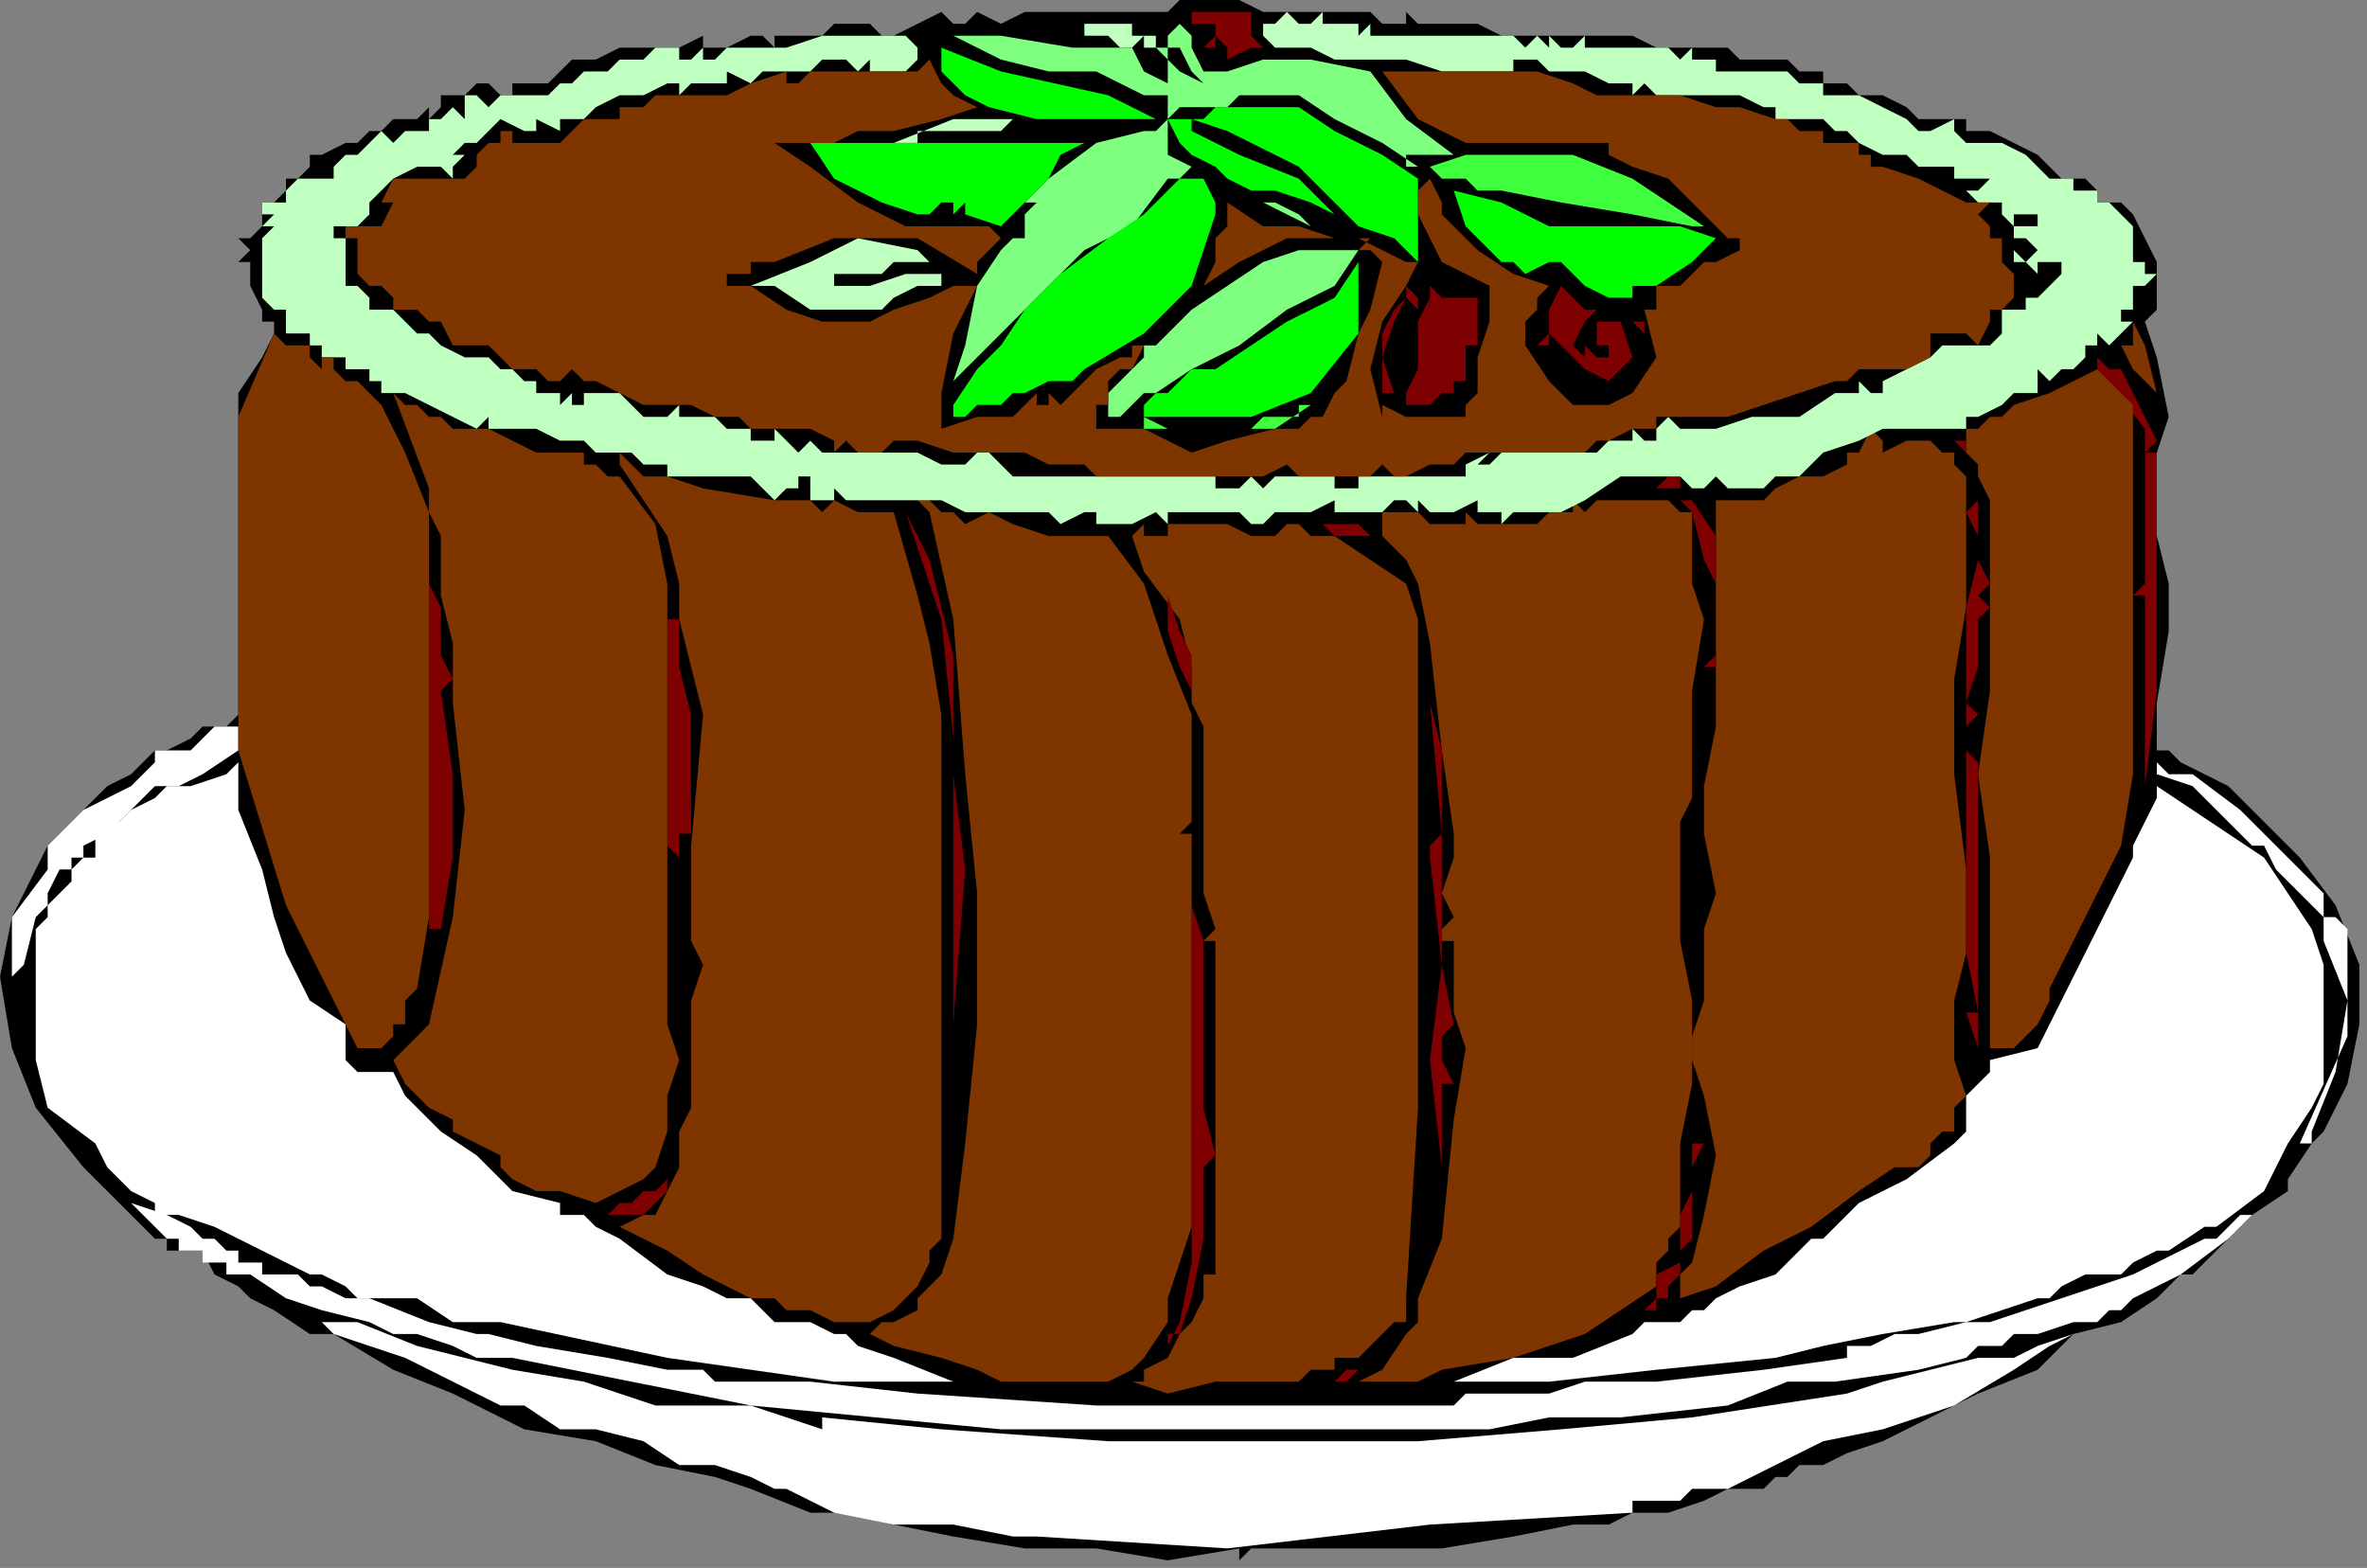 <?xml version="1.0" encoding="UTF-8" standalone="no"?>
<svg
   xmlns:dc="http://purl.org/dc/elements/1.1/"
   xmlns:cc="http://creativecommons.org/ns#"
   xmlns:rdf="http://www.w3.org/1999/02/22-rdf-syntax-ns#"
   xmlns:svg="http://www.w3.org/2000/svg"
   xmlns="http://www.w3.org/2000/svg"
   xmlns:sodipodi="http://sodipodi.sourceforge.net/DTD/sodipodi-0.dtd"
   xmlns:inkscape="http://www.inkscape.org/namespaces/inkscape"
   version="1.0"
   width="52.663mm"
   height="34.883mm"
   id="svg171"
   sodipodi:docname="OBSSG141.WMF">
  <rect width="100%" height="100%" fill="#808080" stroke="none"/>
  <sodipodi:namedview
     pagecolor="#ffffff"
     bordercolor="#666666"
     borderopacity="1"
     objecttolerance="10"
     gridtolerance="10"
     guidetolerance="10"
     inkscape:pageopacity="0"
     inkscape:pageshadow="2"
     inkscape:window-width="640"
     inkscape:window-height="480"
     id="namedview173" />
  <defs
     id="defs3">
    <pattern
       id="WMFhbasepattern"
       patternUnits="userSpaceOnUse"
       width="6"
       height="6"
       x="0"
       y="0" />
  </defs>
  <path
     style="fill:#000000;fill-rule:evenodd;fill-opacity:1;stroke:none;"
     d="  M 112.226,1.002   L 112.226,1.002   L 112.226,1.002   L 112.226,1.002   L 112.226,1.002   L 110.222,1.002   L 110.222,1.002   L 109.22,1.002   L 109.22,1.002   L 108.218,1.002   L 107.216,1.002   L 106.214,1.002   L 106.214,1.002   L 104.21,0   L 101.204,0   L 99.2,0   L 99.2,0   L 98.198,1.002   L 98.198,1.002   L 97.196,1.002   L 97.196,1.002   L 97.196,1.002   L 95.192,1.002   L 94.19,1.002   L 92.186,1.002   L 92.186,1.002   L 91.184,1.002   L 90.182,1.002   L 89.18,1.002   L 89.18,1.002   L 88.178,1.002   L 88.178,1.002   L 87.176,1.002   L 87.176,1.002   L 86.174,1.002   L 84.17,2.003   L 82.166,1.002   L 82.166,1.002   L 81.164,2.003   L 80.162,2.003   L 80.162,2.003   L 80.162,2.003   L 79.16,1.002   L 77.156,2.003   L 75.152,3.005   L 74.149,3.005   L 74.149,3.005   L 73.147,2.003   L 70.141,2.003   L 69.139,3.005   L 69.139,3.005   L 68.137,3.005   L 66.133,3.005   L 65.131,3.005   L 65.131,3.005   L 65.131,4.006   L 64.129,3.005   L 64.129,3.005   L 64.129,3.005   L 63.127,3.005   L 63.127,4.006   L 63.127,3.005   L 63.127,3.005   L 61.123,4.006   L 59.119,4.006   L 59.119,3.005   L 59.119,3.005   L 57.115,4.006   L 56.113,4.006   L 54.109,4.006   L 54.109,4.006   L 53.107,4.006   L 52.105,4.006   L 52.105,4.006   L 52.105,4.006   L 50.101,5.008   L 49.099,5.008   L 48.097,5.008   L 48.097,5.008   L 47.095,6.009   L 47.095,6.009   L 46.093,7.011   L 46.093,7.011   L 45.091,7.011   L 45.091,7.011   L 45.091,7.011   L 45.091,7.011   L 43.087,7.011   L 43.087,8.012   L 42.085,8.012   L 42.085,8.012   L 42.085,7.011   L 42.085,7.011   L 42.085,8.012   L 41.083,7.011   L 40.081,7.011   L 40.081,7.011   L 39.079,8.012   L 38.077,8.012   L 38.077,8.012   L 38.077,8.012   L 37.075,8.012   L 37.075,8.012   L 37.075,9.014   L 37.075,9.014   L 36.073,10.015   L 36.073,9.014   L 36.073,9.014   L 36.073,9.014   L 35.071,10.015   L 34.069,10.015   L 33.067,10.015   L 33.067,10.015   L 32.065,11.017   L 31.063,11.017   L 30.061,12.018   L 30.061,12.018   L 29.059,12.018   L 27.055,13.02   L 26.053,13.02   L 26.053,13.02   L 26.053,14.021   L 25.051,15.023   L 24.048,15.023   L 24.048,15.023   L 24.048,16.024   L 23.046,17.026   L 22.044,17.026   L 22.044,17.026   L 22.044,18.027   L 22.044,18.027   L 22.044,19.029   L 22.044,19.029   L 22.044,19.029   L 21.042,20.031   L 20.04,20.031   L 20.04,20.031   L 21.042,21.032   L 20.04,22.034   L 21.042,22.034   L 21.042,22.034   L 21.042,24.037   L 21.042,24.037   L 22.044,26.04   L 22.044,26.04   L 22.044,26.04   L 22.044,26.04   L 23.046,26.04   L 23.046,26.04   L 22.044,26.04   L 22.044,27.041   L 23.046,27.041   L 23.046,28.043   L 23.046,28.043   L 22.044,30.046   L 20.04,33.05   L 20.04,35.053   L 20.04,35.053   L 20.04,36.055   L 20.04,38.058   L 20.04,40.061   L 20.04,40.061   L 20.04,45.069   L 20.04,54.082   L 20.04,60.092   L 20.04,60.092   L 19.038,61.093   L 18.036,61.093   L 17.034,61.093   L 17.034,61.093   L 16.032,62.095   L 14.028,63.096   L 13.026,63.096   L 13.026,63.096   L 12.024,64.098   L 11.022,65.099   L 11.022,65.099   L 11.022,65.099   L 9.018,66.101   L 6.012,69.105   L 4.008,71.108   L 4.008,71.108   L 1.002,77.118   L 0,82.125   L 1.002,88.134   L 3.006,93.142   L 7.014,98.15   L 7.014,98.15   L 7.014,98.15   L 8.016,99.151   L 8.016,99.151   L 8.016,99.151   L 10.02,101.154   L 12.024,103.157   L 13.026,104.159   L 13.026,104.159   L 13.026,104.159   L 14.028,104.159   L 14.028,104.159   L 14.028,104.159   L 14.028,105.16   L 15.03,105.16   L 17.034,105.16   L 17.034,105.16   L 18.036,107.163   L 20.04,108.165   L 21.042,109.166   L 21.042,109.166   L 23.046,110.168   L 26.053,112.171   L 28.057,112.171   L 28.057,112.171   L 33.067,115.176   L 38.077,117.179   L 44.089,120.183   L 50.101,121.185   L 55.111,123.188   L 60.121,124.189   L 60.121,124.189   L 63.127,125.191   L 68.137,127.194   L 71.143,127.194   L 71.143,127.194   L 75.152,128.195   L 80.162,129.197   L 86.174,130.198   L 86.174,130.198   L 86.174,130.198   L 86.174,130.198   L 86.174,130.198   L 86.174,130.198   L 92.186,130.198   L 98.198,131.2   L 104.21,130.198   L 104.21,130.198   L 104.21,131.2   L 105.212,130.198   L 105.212,130.198   L 105.212,130.198   L 109.22,130.198   L 113.228,130.198   L 117.236,130.198   L 117.236,130.198   L 121.244,130.198   L 127.257,129.197   L 132.267,128.195   L 132.267,128.195   L 132.267,128.195   L 133.269,128.195   L 135.273,128.195   L 137.277,127.194   L 137.277,127.194   L 140.283,127.194   L 143.289,126.192   L 145.293,125.191   L 145.293,125.191   L 146.295,125.191   L 148.299,125.191   L 149.301,124.189   L 149.301,124.189   L 150.303,124.189   L 151.305,123.188   L 153.309,123.188   L 153.309,123.188   L 155.313,122.186   L 158.319,121.185   L 160.323,120.183   L 160.323,120.183   L 162.327,119.182   L 166.335,117.179   L 171.345,115.176   L 174.352,112.171   L 178.36,111.169   L 181.366,109.166   L 182.368,108.165   L 182.368,108.165   L 183.37,107.163   L 184.372,107.163   L 185.374,106.162   L 185.374,106.162   L 187.378,104.159   L 189.382,102.156   L 192.388,100.153   L 192.388,100.153   L 192.388,100.153   L 192.388,100.153   L 192.388,99.151   L 192.388,99.151   L 194.392,96.147   L 195.394,95.145   L 197.398,91.139   L 197.398,91.139   L 198.4,86.131   L 198.4,81.124   L 196.396,76.116   L 193.39,72.11   L 189.382,68.104   L 189.382,68.104   L 187.378,66.101   L 185.374,65.099   L 183.37,64.098   L 183.37,64.098   L 183.37,64.098   L 183.37,64.098   L 182.368,63.096   L 181.366,63.096   L 181.366,63.096   L 181.366,59.09   L 182.368,53.081   L 182.368,49.075   L 182.368,49.075   L 181.366,45.069   L 181.366,42.064   L 181.366,38.058   L 181.366,38.058   L 181.366,38.058   L 182.368,35.053   L 181.366,30.046   L 180.364,27.041   L 180.364,27.041   L 181.366,26.04   L 181.366,25.038   L 181.366,24.037   L 181.366,24.037   L 181.366,24.037   L 181.366,23.035   L 181.366,22.034   L 181.366,22.034   L 181.366,22.034   L 180.364,20.031   L 179.362,18.027   L 178.36,17.026   L 178.36,17.026   L 177.358,17.026   L 176.356,17.026   L 176.356,16.024   L 176.356,16.024   L 176.356,16.024   L 175.354,15.023   L 174.352,15.023   L 174.352,15.023   L 174.352,15.023   L 173.349,15.023   L 172.347,14.021   L 172.347,14.021   L 172.347,14.021   L 171.345,13.02   L 169.341,12.018   L 167.337,11.017   L 167.337,11.017   L 166.335,11.017   L 165.333,11.017   L 165.333,10.015   L 165.333,10.015   L 164.331,10.015   L 162.327,10.015   L 161.325,10.015   L 161.325,10.015   L 160.323,9.014   L 158.319,8.012   L 156.315,8.012   L 156.315,8.012   L 155.313,7.011   L 155.313,7.011   L 153.309,7.011   L 153.309,7.011   L 153.309,6.009   L 151.305,6.009   L 151.305,6.009   L 151.305,6.009   L 150.303,5.008   L 149.301,5.008   L 148.299,5.008   L 148.299,5.008   L 147.297,5.008   L 146.295,5.008   L 145.293,4.006   L 145.293,4.006   L 144.291,4.006   L 143.289,4.006   L 142.287,4.006   L 141.285,4.006   L 141.285,4.006   L 139.281,4.006   L 137.277,3.005   L 136.275,3.005   L 136.275,3.005   L 135.273,3.005   L 135.273,3.005   L 135.273,3.005   L 135.273,3.005   L 132.267,3.005   L 132.267,3.005   L 131.265,3.005   L 130.263,3.005   L 130.263,3.005   L 128.259,3.005   L 126.255,3.005   L 124.251,2.003   L 124.251,2.003   L 122.246,2.003   L 119.24,2.003   L 118.238,1.002   L 118.238,1.002   L 118.238,2.003   L 116.234,2.003   L 116.234,2.003   L 115.232,1.002   L 115.232,1.002   L 114.23,1.002   L 114.23,1.002   L 114.23,1.002   L 114.23,1.002   L 114.23,1.002   L 113.228,1.002   L 113.228,1.002   L 113.228,1.002   L 112.226,1.002  z "
     id="path5" />
  <path
     style="fill:#bfffbf;fill-rule:evenodd;fill-opacity:1;stroke:none;"
     d="  M 94.19,2.003   L 95.192,2.003   L 95.192,3.005   L 96.194,3.005   L 96.194,3.005   L 96.194,2.003   L 96.194,3.005   L 97.196,3.005   L 97.196,3.005   L 97.196,3.005   L 97.196,3.005   L 97.196,4.006   L 98.198,4.006   L 98.198,4.006   L 96.194,4.006   L 96.194,3.005   L 95.192,4.006   L 95.192,4.006   L 94.19,4.006   L 93.188,3.005   L 92.186,3.005   L 92.186,3.005   L 91.184,3.005   L 91.184,3.005   L 91.184,3.005   L 91.184,3.005   L 91.184,2.003   L 93.188,2.003   L 94.19,2.003  z "
     id="path7" />
  <path
     style="fill:#7fff7f;fill-rule:evenodd;fill-opacity:1;stroke:none;"
     d="  M 90.182,2.003   L 89.18,2.003   L 88.178,2.003   L 88.178,2.003   L 88.178,2.003   L 88.178,2.003   L 89.18,2.003   L 90.182,2.003  z "
     id="path9" />
  <path
     style="fill:#bfffbf;fill-rule:evenodd;fill-opacity:1;stroke:none;"
     d="  M 82.166,3.005   L 81.164,3.005   L 80.162,3.005   L 80.162,3.005   L 80.162,3.005   L 80.162,2.003   L 80.162,3.005   L 81.164,3.005   L 82.166,3.005  z "
     id="path11" />
  <path
     style="fill:#bfffbf;fill-rule:evenodd;fill-opacity:1;stroke:none;"
     d="  M 83.168,2.003   L 83.168,3.005   L 83.168,3.005   L 83.168,2.003   L 83.168,2.003   L 83.168,2.003   L 83.168,2.003  z "
     id="path13" />
  <path
     style="fill:#00ff00;fill-rule:evenodd;fill-opacity:1;stroke:none;"
     d="  M 97.196,10.015   L 96.194,10.015   L 96.194,10.015   L 95.192,10.015   L 95.192,10.015   L 91.184,10.015   L 87.176,10.015   L 83.168,9.014   L 83.168,9.014   L 81.164,8.012   L 79.16,6.009   L 79.16,4.006   L 79.16,4.006   L 84.17,6.009   L 93.188,8.012   L 97.196,10.015  z "
     id="path15" />
  <path
     style="fill:#7f0000;fill-rule:evenodd;fill-opacity:1;stroke:none;"
     d="  M 100.202,4.006   L 100.202,4.006   L 100.202,4.006   L 100.202,4.006   L 100.202,4.006   L 100.202,4.006   L 100.202,4.006   L 100.202,4.006   L 100.202,4.006  z "
     id="path17" />
  <path
     style="fill:#00ff00;fill-rule:evenodd;fill-opacity:1;stroke:none;"
     d="  M 119.24,15.023   L 119.24,17.026   L 119.24,20.031   L 119.24,21.032   L 119.24,21.032   L 119.24,22.034   L 117.236,20.031   L 114.23,19.029   L 112.226,17.026   L 109.22,14.021   L 105.212,12.018   L 103.208,11.017   L 100.202,10.015   L 100.202,10.015   L 100.202,10.015   L 100.202,10.015   L 100.202,10.015   L 100.202,10.015   L 100.202,11.017   L 104.21,13.02   L 109.22,15.023   L 112.226,18.027   L 112.226,18.027   L 110.222,17.026   L 107.216,16.024   L 105.212,16.024   L 105.212,16.024   L 103.208,15.023   L 102.206,14.021   L 100.202,13.02   L 100.202,13.02   L 100.202,13.02   L 99.2,12.018   L 98.198,10.015   L 98.198,10.015   L 99.2,10.015   L 99.2,10.015   L 100.202,10.015   L 101.204,10.015   L 102.206,9.014   L 102.206,9.014   L 105.212,9.014   L 107.216,9.014   L 109.22,9.014   L 109.22,9.014   L 112.226,11.017   L 116.234,13.02   L 119.24,15.023  z "
     id="path19" />
  <path
     style="fill:#bfffbf;fill-rule:evenodd;fill-opacity:1;stroke:none;"
     d="  M 91.184,10.015   L 90.182,10.015   L 89.18,10.015   L 89.18,10.015   L 89.18,10.015   L 88.178,10.015   L 86.174,10.015   L 85.172,10.015   L 85.172,10.015   L 84.17,11.017   L 84.17,11.017   L 83.168,11.017   L 83.168,11.017   L 82.166,11.017   L 80.162,11.017   L 79.16,11.017   L 79.16,11.017   L 77.156,11.017   L 77.156,12.018   L 75.152,12.018   L 75.152,12.018   L 80.162,10.015   L 86.174,10.015   L 91.184,10.015  z "
     id="path21" />
  <path
     style="fill:#7fff7f;fill-rule:evenodd;fill-opacity:1;stroke:none;"
     d="  M 98.198,10.015   L 98.198,12.018   L 98.198,13.02   L 100.202,14.021   L 100.202,14.021   L 99.2,15.023   L 98.198,15.023   L 98.198,15.023   L 98.198,15.023   L 95.192,19.029   L 91.184,21.032   L 88.178,24.037   L 88.178,24.037   L 85.172,27.041   L 82.166,30.046   L 80.162,32.049   L 80.162,32.049   L 80.162,33.05   L 80.162,32.049   L 80.162,32.049   L 80.162,32.049   L 81.164,29.044   L 82.166,24.037   L 84.17,21.032   L 84.17,21.032   L 85.172,20.031   L 86.174,20.031   L 86.174,19.029   L 86.174,19.029   L 86.174,19.029   L 86.174,19.029   L 86.174,18.027   L 87.176,17.026   L 87.176,17.026   L 86.174,17.026   L 88.178,15.023   L 92.186,12.018   L 96.194,11.017   L 96.194,11.017   L 96.194,11.017   L 97.196,11.017   L 98.198,10.015  z "
     id="path23" />
  <path
     style="fill:#00ff00;fill-rule:evenodd;fill-opacity:1;stroke:none;"
     d="  M 93.188,12.018   L 91.184,12.018   L 89.18,13.02   L 88.178,15.023   L 88.178,15.023   L 86.174,17.026   L 84.17,19.029   L 81.164,18.027   L 81.164,18.027   L 81.164,17.026   L 80.162,18.027   L 80.162,18.027   L 80.162,18.027   L 80.162,18.027   L 80.162,17.026   L 79.16,17.026   L 78.158,18.027   L 77.156,18.027   L 77.156,18.027   L 74.149,17.026   L 70.141,15.023   L 68.137,12.018   L 68.137,12.018   L 70.141,12.018   L 73.147,12.018   L 75.152,12.018   L 75.152,12.018   L 80.162,12.018   L 88.178,12.018   L 93.188,12.018  z "
     id="path25" />
  <path
     style="fill:#3fff3f;fill-rule:evenodd;fill-opacity:1;stroke:none;"
     d="  M 143.289,19.029   L 142.287,19.029   L 137.277,18.027   L 131.265,17.026   L 126.255,16.024   L 126.255,16.024   L 125.253,16.024   L 124.251,16.024   L 123.248,15.023   L 123.248,15.023   L 122.246,15.023   L 121.244,15.023   L 120.242,14.021   L 120.242,14.021   L 123.248,13.02   L 123.248,13.02   L 124.251,13.02   L 125.253,13.02   L 125.253,13.02   L 132.267,13.02   L 137.277,15.023   L 143.289,19.029  z "
     id="path27" />
  <path
     style="fill:#00ff00;fill-rule:evenodd;fill-opacity:1;stroke:none;"
     d="  M 91.184,31.047   L 90.182,32.049   L 89.18,32.049   L 89.18,32.049   L 89.18,32.049   L 88.178,32.049   L 88.178,32.049   L 88.178,32.049   L 88.178,32.049   L 86.174,33.05   L 85.172,33.05   L 84.17,34.052   L 84.17,34.052   L 82.166,34.052   L 81.164,35.053   L 80.162,35.053   L 80.162,35.053   L 80.162,34.052   L 82.166,31.047   L 84.17,29.044   L 86.174,26.04   L 86.174,26.04   L 89.18,23.035   L 93.188,20.031   L 96.194,18.027   L 99.2,15.023   L 99.2,15.023   L 100.202,15.023   L 100.202,15.023   L 100.202,15.023   L 100.202,15.023   L 101.204,15.023   L 102.206,17.026   L 102.206,18.027   L 102.206,18.027   L 100.202,24.037   L 96.194,28.043   L 91.184,31.047  z "
     id="path29" />
  <path
     style="fill:#00ff00;fill-rule:evenodd;fill-opacity:1;stroke:none;"
     d="  M 144.291,20.031   L 142.287,22.034   L 139.281,24.037   L 137.277,24.037   L 137.277,24.037   L 137.277,25.038   L 137.277,25.038   L 135.273,25.038   L 133.269,24.037   L 132.267,23.035   L 132.267,23.035   L 131.265,22.034   L 130.263,22.034   L 130.263,22.034   L 130.263,22.034   L 130.263,22.034   L 130.263,22.034   L 130.263,22.034   L 130.263,22.034   L 128.259,23.035   L 127.257,22.034   L 126.255,22.034   L 126.255,22.034   L 124.251,20.031   L 123.248,19.029   L 122.246,16.024   L 122.246,16.024   L 126.255,17.026   L 130.263,19.029   L 134.271,19.029   L 134.271,19.029   L 137.277,19.029   L 141.285,19.029   L 144.291,20.031  z "
     id="path31" />
  <path
     style="fill:#7fff7f;fill-rule:evenodd;fill-opacity:1;stroke:none;"
     d="  M 112.226,19.029   L 110.222,19.029   L 108.218,18.027   L 106.214,17.026   L 106.214,17.026   L 106.214,17.026   L 107.216,17.026   L 107.216,17.026   L 107.216,17.026   L 109.22,18.027   L 110.222,19.029   L 112.226,19.029  z "
     id="path33" />
  <path
     style="fill:#7f3500;fill-rule:evenodd;fill-opacity:1;stroke:none;"
     d="  M 112.226,20.031   L 108.218,20.031   L 104.21,22.034   L 101.204,24.037   L 101.204,24.037   L 100.202,24.037   L 101.204,24.037   L 102.206,22.034   L 102.206,21.032   L 102.206,21.032   L 102.206,20.031   L 102.206,20.031   L 103.208,19.029   L 103.208,17.026   L 103.208,17.026   L 106.214,19.029   L 109.22,19.029   L 112.226,20.031  z "
     id="path35" />
  <path
     style="fill:#bfffbf;fill-rule:evenodd;fill-opacity:1;stroke:none;"
     d="  M 79.16,22.034   L 75.152,22.034   L 74.149,23.035   L 72.145,23.035   L 70.141,23.035   L 70.141,23.035   L 70.141,24.037   L 69.139,24.037   L 68.137,24.037   L 68.137,24.037   L 68.137,24.037   L 68.137,24.037   L 68.137,24.037   L 68.137,24.037   L 68.137,24.037   L 69.139,24.037   L 70.141,24.037   L 70.141,24.037   L 73.147,24.037   L 76.154,23.035   L 79.16,23.035   L 79.16,23.035   L 79.16,24.037   L 79.16,24.037   L 78.158,24.037   L 78.158,24.037   L 77.156,24.037   L 75.152,25.038   L 74.149,26.04   L 74.149,26.04   L 74.149,26.04   L 70.141,26.04   L 68.137,26.04   L 65.131,24.037   L 65.131,24.037   L 65.131,24.037   L 64.129,24.037   L 64.129,24.037   L 64.129,24.037   L 63.127,24.037   L 63.127,24.037   L 63.127,24.037   L 63.127,24.037   L 68.137,22.034   L 72.145,20.031   L 77.156,21.032   L 77.156,21.032   L 78.158,22.034   L 79.16,22.034   L 79.16,22.034  z "
     id="path37" />
  <path
     style="fill:#7fff7f;fill-rule:evenodd;fill-opacity:1;stroke:none;"
     d="  M 114.23,21.032   L 112.226,24.037   L 108.218,26.04   L 104.21,29.044   L 100.202,31.047   L 97.196,33.05   L 97.196,33.05   L 96.194,33.05   L 95.192,34.052   L 95.192,34.052   L 95.192,34.052   L 94.19,35.053   L 93.188,35.053   L 93.188,36.055   L 93.188,36.055   L 93.188,34.052   L 93.188,33.05   L 95.192,31.047   L 96.194,30.046   L 96.194,30.046   L 96.194,29.044   L 96.194,29.044   L 97.196,29.044   L 97.196,29.044   L 100.202,26.04   L 103.208,24.037   L 106.214,22.034   L 109.22,21.032   L 114.23,21.032  z "
     id="path39" />
  <path
     style="fill:#7f0000;fill-rule:evenodd;fill-opacity:1;stroke:none;"
     d="  M 121.244,24.037   L 120.242,24.037   L 119.24,24.037   L 119.24,23.035   L 119.24,23.035   L 119.24,24.037   L 120.242,24.037   L 121.244,24.037  z "
     id="path41" />
  <path
     style="fill:#7f0000;fill-rule:evenodd;fill-opacity:1;stroke:none;"
     d="  M 121.244,24.037   L 121.244,24.037   L 122.246,24.037   L 121.244,24.037  z "
     id="path43" />
  <path
     style="fill:#000000;fill-rule:evenodd;fill-opacity:1;stroke:none;"
     d="  M 68.137,24.037   L 67.135,24.037   L 66.133,24.037   L 66.133,24.037   L 66.133,24.037   L 66.133,24.037   L 67.135,24.037   L 68.137,24.037  z "
     id="path45" />
  <path
     style="fill:#7f0000;fill-rule:evenodd;fill-opacity:1;stroke:none;"
     d="  M 119.24,26.04   L 119.24,26.04   L 119.24,26.04   L 118.238,25.038   L 118.238,25.038   L 117.236,27.041   L 116.234,30.046   L 117.236,33.05   L 117.236,33.05   L 116.234,33.05   L 116.234,33.05   L 116.234,33.05   L 116.234,33.05   L 116.234,31.047   L 116.234,28.043   L 117.236,26.04   L 117.236,26.04   L 118.238,26.04   L 117.236,26.04   L 118.238,25.038   L 118.238,24.037   L 118.238,24.037   L 118.238,25.038   L 118.238,25.038   L 118.238,24.037   L 118.238,24.037   L 119.24,25.038   L 119.24,26.04   L 119.24,26.04  z "
     id="path47" />
  <path
     style="fill:#7f0000;fill-rule:evenodd;fill-opacity:1;stroke:none;"
     d="  M 134.271,26.04   L 133.269,27.041   L 132.267,29.044   L 133.269,30.046   L 133.269,30.046   L 133.269,30.046   L 133.269,30.046   L 133.269,29.044   L 133.269,29.044   L 134.271,30.046   L 135.273,30.046   L 135.273,29.044   L 135.273,29.044   L 135.273,29.044   L 134.271,29.044   L 134.271,28.043   L 134.271,28.043   L 134.271,27.041   L 135.273,27.041   L 136.275,27.041   L 136.275,27.041   L 137.277,30.046   L 135.273,32.049   L 133.269,31.047   L 131.265,29.044   L 131.265,29.044   L 130.263,28.043   L 130.263,26.04   L 131.265,24.037   L 131.265,24.037   L 132.267,25.038   L 133.269,26.04   L 134.271,26.04  z "
     id="path49" />
  <path
     style="fill:#7f0000;fill-rule:evenodd;fill-opacity:1;stroke:none;"
     d="  M 124.251,25.038   L 124.251,26.04   L 124.251,27.041   L 124.251,28.043   L 124.251,28.043   L 124.251,29.044   L 123.248,29.044   L 123.248,30.046   L 123.248,30.046   L 123.248,31.047   L 123.248,31.047   L 123.248,31.047   L 123.248,31.047   L 123.248,31.047   L 123.248,32.049   L 122.246,32.049   L 122.246,32.049   L 122.246,33.05   L 121.244,33.05   L 121.244,33.05   L 121.244,33.05   L 120.242,34.052   L 119.24,34.052   L 118.238,34.052   L 118.238,34.052   L 118.238,33.05   L 119.24,31.047   L 119.24,30.046   L 119.24,30.046   L 119.24,29.044   L 119.24,27.041   L 120.242,25.038   L 120.242,25.038   L 120.242,24.037   L 121.244,25.038   L 123.248,25.038   L 124.251,25.038  z "
     id="path51" />
  <path
     style="fill:#7f0000;fill-rule:evenodd;fill-opacity:1;stroke:none;"
     d="  M 138.279,27.041   L 138.279,28.043   L 137.277,27.041   L 137.277,27.041   L 137.277,26.04   L 137.277,26.04   L 137.277,27.041   L 137.277,27.041   L 138.279,27.041  z "
     id="path53" />
  <path
     style="fill:#7f0000;fill-rule:evenodd;fill-opacity:1;stroke:none;"
     d="  M 118.238,29.044   L 118.238,28.043   L 118.238,27.041   L 118.238,27.041   L 118.238,27.041   L 118.238,28.043   L 118.238,29.044   L 118.238,29.044  z "
     id="path55" />
  <path
     style="fill:#7f3500;fill-rule:evenodd;fill-opacity:1;stroke:none;"
     d="  M 181.366,35.053   L 181.366,33.05   L 179.362,31.047   L 178.36,29.044   L 178.36,29.044   L 178.36,29.044   L 179.362,29.044   L 179.362,28.043   L 179.362,28.043   L 179.362,27.041   L 180.364,29.044   L 181.366,33.05   L 181.366,35.053  z "
     id="path57" />
  <path
     style="fill:#7f0000;fill-rule:evenodd;fill-opacity:1;stroke:none;"
     d="  M 131.265,31.047   L 130.263,31.047   L 130.263,30.046   L 130.263,29.044   L 130.263,29.044   L 130.263,29.044   L 129.261,29.044   L 130.263,28.043   L 130.263,28.043   L 130.263,29.044   L 130.263,31.047   L 131.265,31.047  z "
     id="path59" />
  <path
     style="fill:#7f0000;fill-rule:evenodd;fill-opacity:1;stroke:none;"
     d="  M 176.356,29.044   L 176.356,30.046   L 177.358,31.047   L 178.36,31.047   L 178.36,31.047   L 179.362,33.05   L 180.364,35.053   L 181.366,37.056   L 181.366,37.056   L 180.364,38.058   L 181.366,38.058   L 181.366,38.058   L 181.366,38.058   L 181.366,47.072   L 181.366,58.089   L 180.364,66.101   L 180.364,66.101   L 180.364,61.093   L 180.364,56.085   L 180.364,50.076   L 180.364,50.076   L 180.364,50.076   L 179.362,50.076   L 180.364,49.075   L 180.364,49.075   L 180.364,44.067   L 180.364,36.055   L 176.356,31.047   L 176.356,31.047   L 176.356,31.047   L 176.356,30.046   L 176.356,29.044   L 176.356,29.044   L 176.356,29.044  z "
     id="path61" />
  <path
     style="fill:#7f3500;fill-rule:evenodd;fill-opacity:1;stroke:none;"
     d="  M 179.362,49.075   L 179.362,50.076   L 179.362,52.079   L 179.362,53.081   L 179.362,53.081   L 179.362,59.09   L 179.362,65.099   L 178.36,71.108   L 178.36,71.108   L 176.356,75.115   L 174.352,79.121   L 172.347,83.127   L 172.347,83.127   L 172.347,84.128   L 171.345,86.131   L 170.343,87.133   L 170.343,87.133   L 169.341,88.134   L 167.337,88.134   L 167.337,89.136   L 167.337,89.136   L 167.337,86.131   L 167.337,82.125   L 167.337,78.119   L 167.337,78.119   L 167.337,72.11   L 166.335,65.099   L 167.337,58.089   L 167.337,58.089   L 167.337,54.082   L 167.337,50.076   L 167.337,45.069   L 167.337,45.069   L 167.337,45.069   L 167.337,44.067   L 167.337,43.066   L 167.337,43.066   L 167.337,42.064   L 166.335,40.061   L 166.335,39.06   L 166.335,39.06   L 165.333,38.058   L 165.333,37.056   L 165.333,36.055   L 165.333,36.055   L 165.333,36.055   L 166.335,36.055   L 167.337,35.053   L 167.337,35.053   L 167.337,35.053   L 167.337,35.053   L 168.339,35.053   L 169.341,34.052   L 169.341,34.052   L 172.347,33.05   L 174.352,32.049   L 176.356,31.047   L 176.356,31.047   L 177.358,32.049   L 178.36,33.05   L 179.362,34.052   L 179.362,34.052   L 179.362,39.06   L 179.362,43.066   L 179.362,47.072   L 179.362,47.072   L 179.362,48.073   L 179.362,49.075   L 179.362,49.075  z "
     id="path63" />
  <path
     style="fill:#7f0000;fill-rule:evenodd;fill-opacity:1;stroke:none;"
     d="  M 131.265,31.047   L 132.267,32.049   L 131.265,31.047  z "
     id="path65" />
  <path
     style="fill:#7f0000;fill-rule:evenodd;fill-opacity:1;stroke:none;"
     d="  M 123.248,33.05   L 123.248,32.049   L 123.248,33.05   L 123.248,33.05   L 123.248,33.05  z "
     id="path67" />
  <path
     style="fill:#7f0000;fill-rule:evenodd;fill-opacity:1;stroke:none;"
     d="  M 134.271,33.05   L 133.269,33.05   L 133.269,33.05   L 133.269,33.05   L 133.269,33.05   L 133.269,33.05   L 133.269,33.05   L 134.271,33.05  z "
     id="path69" />
  <path
     style="fill:#3fff3f;fill-rule:evenodd;fill-opacity:1;stroke:none;"
     d="  M 110.222,34.052   L 107.216,36.055   L 102.206,36.055   L 98.198,36.055   L 98.198,36.055   L 97.196,36.055   L 96.194,36.055   L 96.194,35.053   L 96.194,35.053   L 98.198,36.055   L 102.206,36.055   L 105.212,36.055   L 105.212,36.055   L 106.214,35.053   L 107.216,35.053   L 109.22,35.053   L 109.22,35.053   L 109.22,35.053   L 109.22,34.052   L 110.222,34.052  z "
     id="path71" />
  <path
     style="fill:#7f0000;fill-rule:evenodd;fill-opacity:1;stroke:none;"
     d="  M 165.333,37.056   L 165.333,38.058   L 165.333,38.058   L 165.333,38.058   L 165.333,38.058   L 165.333,38.058   L 164.331,37.056   L 164.331,36.055   L 164.331,36.055   L 164.331,36.055   L 164.331,37.056   L 165.333,37.056  z "
     id="path73" />
  <path
     style="fill:#7f3500;fill-rule:evenodd;fill-opacity:1;stroke:none;"
     d="  M 160.323,37.056   L 160.323,37.056   L 160.323,37.056   L 162.327,37.056   L 163.329,38.058   L 163.329,38.058   L 164.331,38.058   L 164.331,39.06   L 165.333,40.061   L 165.333,40.061   L 165.333,45.069   L 165.333,51.078   L 164.331,57.087   L 164.331,57.087   L 164.331,65.099   L 165.333,73.111   L 165.333,80.122   L 165.333,80.122   L 164.331,84.128   L 164.331,89.136   L 165.333,92.14   L 165.333,92.14   L 164.331,93.142   L 164.331,95.145   L 163.329,95.145   L 163.329,95.145   L 162.327,96.147   L 162.327,96.147   L 162.327,96.147   L 162.327,96.147   L 162.327,97.148   L 161.325,98.15   L 160.323,98.15   L 160.323,98.15   L 159.321,98.15   L 156.315,100.153   L 152.307,103.157   L 148.299,105.16   L 144.291,108.165   L 141.285,109.166   L 141.285,109.166   L 141.285,109.166   L 141.285,109.166   L 141.285,107.163   L 141.285,107.163   L 141.285,107.163   L 141.285,107.163   L 142.287,106.162   L 142.287,106.162   L 143.289,102.156   L 144.291,97.148   L 143.289,92.14   L 143.289,92.14   L 142.287,89.136   L 142.287,87.133   L 143.289,84.128   L 143.289,84.128   L 143.289,81.124   L 143.289,78.119   L 144.291,75.115   L 144.291,75.115   L 143.289,70.107   L 143.289,66.101   L 144.291,61.093   L 144.291,61.093   L 144.291,60.092   L 144.291,54.082   L 144.291,47.072   L 144.291,42.064   L 144.291,42.064   L 143.289,42.064   L 143.289,42.064   L 143.289,42.064   L 143.289,42.064   L 144.291,42.064   L 146.295,42.064   L 147.297,42.064   L 147.297,42.064   L 148.299,42.064   L 149.301,41.063   L 151.305,40.061   L 151.305,40.061   L 151.305,40.061   L 152.307,40.061   L 153.309,40.061   L 155.313,39.06   L 155.313,39.06   L 155.313,38.058   L 156.315,38.058   L 157.317,36.055   L 157.317,36.055   L 158.319,37.056   L 158.319,38.058   L 160.323,37.056  z "
     id="path75" />
  <path
     style="fill:#7f3500;fill-rule:evenodd;fill-opacity:1;stroke:none;"
     d="  M 56.113,40.061   L 59.119,41.063   L 65.131,42.064   L 68.137,42.064   L 68.137,42.064   L 68.137,42.064   L 69.139,43.066   L 70.141,42.064   L 70.141,42.064   L 72.145,43.066   L 74.149,43.066   L 75.152,43.066   L 75.152,43.066   L 77.156,50.076   L 78.158,54.082   L 79.16,60.092   L 79.16,60.092   L 79.16,62.095   L 79.16,64.098   L 79.16,65.099   L 79.16,65.099   L 79.16,68.104   L 79.16,73.111   L 79.16,77.118   L 79.16,77.118   L 79.16,77.118   L 79.16,79.121   L 79.16,79.121   L 79.16,79.121   L 79.16,88.134   L 79.16,96.147   L 79.16,104.159   L 79.16,104.159   L 78.158,105.16   L 78.158,105.16   L 78.158,106.162   L 78.158,106.162   L 77.156,108.165   L 75.152,110.168   L 73.147,111.169   L 73.147,111.169   L 72.145,111.169   L 70.141,111.169   L 68.137,110.168   L 68.137,110.168   L 68.137,110.168   L 68.137,110.168   L 66.133,110.168   L 66.133,110.168   L 65.131,109.166   L 65.131,109.166   L 65.131,109.166   L 65.131,109.166   L 64.129,109.166   L 63.127,109.166   L 63.127,109.166   L 59.119,107.163   L 56.113,105.16   L 52.105,103.157   L 52.105,103.157   L 52.105,103.157   L 54.109,102.156   L 55.111,102.156   L 55.111,102.156   L 56.113,100.153   L 57.115,98.15   L 57.115,96.147   L 57.115,96.147   L 57.115,95.145   L 57.115,95.145   L 58.117,93.142   L 58.117,93.142   L 58.117,93.142   L 58.117,92.14   L 58.117,91.139   L 58.117,91.139   L 58.117,88.134   L 58.117,84.128   L 59.119,81.124   L 59.119,81.124   L 58.117,79.121   L 58.117,71.108   L 59.119,60.092   L 57.115,52.079   L 57.115,52.079   L 57.115,51.078   L 57.115,50.076   L 57.115,49.075   L 57.115,49.075   L 56.113,45.069   L 54.109,42.064   L 52.105,39.06   L 52.105,39.06   L 52.105,38.058   L 53.107,39.06   L 54.109,40.061   L 56.113,40.061  z "
     id="path77" />
  <path
     style="fill:#ffffff;fill-rule:evenodd;fill-opacity:1;stroke:none;"
     d="  M 91.184,40.061   L 91.184,40.061   L 91.184,40.061   L 91.184,40.061   L 91.184,40.061   L 91.184,40.061   L 91.184,40.061   L 91.184,40.061  z "
     id="path79" />
  <path
     style="fill:#7f0000;fill-rule:evenodd;fill-opacity:1;stroke:none;"
     d="  M 165.333,40.061   L 165.333,40.061   L 165.333,40.061   L 165.333,40.061  z "
     id="path81" />
  <path
     style="fill:#7f0000;fill-rule:evenodd;fill-opacity:1;stroke:none;"
     d="  M 141.285,40.061   L 141.285,41.063   L 141.285,41.063   L 139.281,41.063   L 139.281,41.063   L 139.281,41.063   L 139.281,41.063   L 140.283,40.061   L 141.285,40.061  z "
     id="path83" />
  <path
     style="fill:#7f3500;fill-rule:evenodd;fill-opacity:1;stroke:none;"
     d="  M 142.287,43.066   L 142.287,46.07   L 142.287,49.075   L 143.289,52.079   L 143.289,52.079   L 142.287,52.079   L 142.287,52.079   L 143.289,52.079   L 143.289,52.079   L 142.287,58.089   L 142.287,63.096   L 142.287,67.102   L 142.287,67.102   L 141.285,69.105   L 141.285,70.107   L 141.285,72.11   L 141.285,72.11   L 141.285,79.121   L 142.287,84.128   L 142.287,91.139   L 142.287,91.139   L 141.285,96.147   L 141.285,100.153   L 141.285,103.157   L 141.285,103.157   L 140.283,104.159   L 140.283,105.16   L 140.283,105.16   L 140.283,105.16   L 139.281,106.162   L 139.281,107.163   L 139.281,107.163   L 139.281,108.165   L 139.281,108.165   L 133.269,112.171   L 127.257,114.174   L 121.244,115.176   L 121.244,115.176   L 119.24,116.177   L 116.234,116.177   L 114.23,116.177   L 114.23,116.177   L 116.234,115.176   L 118.238,112.171   L 119.24,111.169   L 119.24,111.169   L 119.24,111.169   L 119.24,110.168   L 119.24,109.166   L 119.24,109.166   L 121.244,104.159   L 122.246,94.144   L 123.248,88.134   L 123.248,88.134   L 122.246,85.13   L 122.246,82.125   L 122.246,79.121   L 122.246,79.121   L 121.244,79.121   L 121.244,78.119   L 122.246,77.118   L 122.246,77.118   L 121.244,75.115   L 122.246,72.11   L 122.246,70.107   L 122.246,70.107   L 121.244,63.096   L 120.242,54.082   L 119.24,49.075   L 119.24,49.075   L 118.238,47.072   L 116.234,45.069   L 116.234,44.067   L 116.234,44.067   L 116.234,43.066   L 116.234,43.066   L 117.236,43.066   L 117.236,43.066   L 117.236,43.066   L 117.236,43.066   L 118.238,43.066   L 118.238,43.066   L 118.238,43.066   L 118.238,43.066   L 119.24,43.066   L 119.24,43.066   L 119.24,43.066   L 120.242,44.067   L 121.244,44.067   L 122.246,44.067   L 122.246,44.067   L 122.246,44.067   L 123.248,44.067   L 123.248,43.066   L 123.248,43.066   L 124.251,44.067   L 126.255,44.067   L 128.259,44.067   L 128.259,44.067   L 129.261,44.067   L 130.263,43.066   L 132.267,43.066   L 132.267,43.066   L 132.267,43.066   L 132.267,43.066   L 132.267,43.066   L 132.267,43.066   L 132.267,42.064   L 132.267,42.064   L 133.269,43.066   L 133.269,43.066   L 134.271,42.064   L 135.273,42.064   L 137.277,42.064   L 137.277,42.064   L 137.277,42.064   L 139.281,42.064   L 139.281,42.064   L 139.281,42.064   L 140.283,42.064   L 141.285,43.066   L 142.287,43.066  z "
     id="path85" />
  <path
     style="fill:#ffffff;fill-rule:evenodd;fill-opacity:1;stroke:none;"
     d="  M 133.269,42.064   L 133.269,42.064   L 133.269,42.064   L 133.269,42.064   L 133.269,42.064   L 133.269,42.064   L 133.269,42.064  z "
     id="path87" />
  <path
     style="fill:#7f0000;fill-rule:evenodd;fill-opacity:1;stroke:none;"
     d="  M 144.291,56.085   L 143.289,56.085   L 143.289,56.085   L 144.291,55.084   L 144.291,55.084   L 144.291,54.082   L 144.291,52.079   L 144.291,50.076   L 144.291,50.076   L 144.291,50.076   L 144.291,49.075   L 144.291,49.075   L 144.291,49.075   L 143.289,47.072   L 142.287,43.066   L 141.285,42.064   L 141.285,42.064   L 141.285,42.064   L 141.285,42.064   L 142.287,42.064   L 142.287,42.064   L 144.291,45.069   L 144.291,50.076   L 144.291,54.082   L 144.291,56.085  z "
     id="path89" />
  <path
     style="fill:#7f0000;fill-rule:evenodd;fill-opacity:1;stroke:none;"
     d="  M 167.337,49.075   L 166.335,50.076   L 166.335,50.076   L 167.337,51.078   L 167.337,51.078   L 166.335,52.079   L 166.335,54.082   L 166.335,55.084   L 166.335,55.084   L 166.335,56.085   L 165.333,59.09   L 166.335,60.092   L 166.335,60.092   L 165.333,61.093   L 165.333,63.096   L 166.335,64.098   L 166.335,64.098   L 166.335,68.104   L 166.335,76.116   L 166.335,82.125   L 166.335,82.125   L 166.335,84.128   L 166.335,86.131   L 166.335,88.134   L 166.335,88.134   L 165.333,85.13   L 166.335,85.13   L 165.333,80.122   L 165.333,73.111   L 165.333,68.104   L 165.333,68.104   L 165.333,66.101   L 165.333,63.096   L 165.333,59.09   L 165.333,59.09   L 165.333,56.085   L 165.333,51.078   L 166.335,47.072   L 166.335,47.072   L 166.335,45.069   L 165.333,43.066   L 166.335,42.064   L 166.335,42.064   L 166.335,44.067   L 166.335,47.072   L 167.337,49.075  z "
     id="path91" />
  <path
     style="fill:#7f3500;fill-rule:evenodd;fill-opacity:1;stroke:none;"
     d="  M 80.162,43.066   L 81.164,44.067   L 83.168,43.066   L 85.172,44.067   L 85.172,44.067   L 88.178,45.069   L 91.184,45.069   L 93.188,45.069   L 93.188,45.069   L 96.194,49.075   L 98.198,55.084   L 100.202,60.092   L 100.202,65.099   L 100.202,65.099   L 100.202,66.101   L 100.202,68.104   L 100.202,69.105   L 100.202,69.105   L 99.2,70.107   L 99.2,70.107   L 100.202,70.107   L 100.202,70.107   L 100.202,75.115   L 100.202,82.125   L 100.202,86.131   L 100.202,86.131   L 100.202,93.142   L 100.202,103.157   L 98.198,109.166   L 98.198,109.166   L 98.198,109.166   L 98.198,109.166   L 98.198,110.168   L 98.198,110.168   L 98.198,111.169   L 98.198,111.169   L 98.198,111.169   L 98.198,111.169   L 96.194,114.174   L 95.192,115.176   L 93.188,116.177   L 93.188,116.177   L 92.186,116.177   L 92.186,116.177   L 91.184,116.177   L 91.184,116.177   L 90.182,116.177   L 89.18,116.177   L 88.178,116.177   L 88.178,116.177   L 86.174,116.177   L 84.17,116.177   L 82.166,115.176   L 82.166,115.176   L 79.16,114.174   L 75.152,113.173   L 73.147,112.171   L 73.147,112.171   L 74.149,111.169   L 75.152,111.169   L 75.152,111.169   L 77.156,110.168   L 77.156,110.168   L 77.156,109.166   L 79.16,107.163   L 80.162,104.159   L 80.162,104.159   L 81.164,96.147   L 82.166,86.131   L 82.166,77.118   L 82.166,77.118   L 82.166,77.118   L 82.166,75.115   L 81.164,65.099   L 80.162,52.079   L 78.158,43.066   L 78.158,43.066   L 77.156,42.064   L 78.158,42.064   L 79.16,43.066   L 80.162,43.066  z "
     id="path93" />
  <path
     style="fill:#ffffff;fill-rule:evenodd;fill-opacity:1;stroke:none;"
     d="  M 112.226,43.066   L 112.226,43.066   L 112.226,43.066   L 112.226,43.066  z "
     id="path95" />
  <path
     style="fill:#7f0000;fill-rule:evenodd;fill-opacity:1;stroke:none;"
     d="  M 80.162,65.099   L 81.164,73.111   L 80.162,86.131   L 80.162,96.147   L 80.162,96.147   L 80.162,98.15   L 80.162,100.153   L 80.162,101.154   L 80.162,101.154   L 80.162,97.148   L 80.162,92.14   L 80.162,88.134   L 80.162,88.134   L 80.162,82.125   L 80.162,77.118   L 80.162,70.107   L 80.162,70.107   L 80.162,62.095   L 79.16,52.079   L 76.154,43.066   L 76.154,43.066   L 78.158,47.072   L 79.16,51.078   L 80.162,55.084   L 80.162,55.084   L 80.162,58.089   L 80.162,60.092   L 80.162,63.096   L 80.162,63.096   L 80.162,63.096   L 80.162,64.098   L 80.162,65.099  z "
     id="path97" />
  <path
     style="fill:#7f0000;fill-rule:evenodd;fill-opacity:1;stroke:none;"
     d="  M 115.232,45.069   L 114.23,45.069   L 112.226,45.069   L 111.224,44.067   L 111.224,44.067   L 112.226,44.067   L 114.23,44.067   L 115.232,45.069  z "
     id="path99" />
  <path
     style="fill:#7f3500;fill-rule:evenodd;fill-opacity:1;stroke:none;"
     d="  M 118.238,109.166   L 118.238,110.168   L 118.238,111.169   L 117.236,111.169   L 117.236,111.169   L 116.234,112.171   L 115.232,113.173   L 114.23,114.174   L 114.23,114.174   L 113.228,114.174   L 112.226,114.174   L 112.226,114.174   L 112.226,114.174   L 112.226,115.176   L 111.224,115.176   L 110.222,115.176   L 110.222,115.176   L 109.22,116.177   L 108.218,116.177   L 107.216,116.177   L 107.216,116.177   L 106.214,116.177   L 105.212,116.177   L 104.21,116.177   L 104.21,116.177   L 102.206,116.177   L 98.198,117.179   L 95.192,116.177   L 95.192,116.177   L 96.194,116.177   L 96.194,115.176   L 98.198,114.174   L 98.198,114.174   L 99.2,112.171   L 100.202,111.169   L 101.204,109.166   L 101.204,109.166   L 101.204,108.165   L 101.204,107.163   L 102.206,107.163   L 102.206,107.163   L 102.206,105.16   L 102.206,103.157   L 102.206,101.154   L 102.206,101.154   L 102.206,100.153   L 102.206,98.15   L 102.206,97.148   L 102.206,97.148   L 102.206,95.145   L 102.206,93.142   L 102.206,91.139   L 102.206,91.139   L 102.206,89.136   L 102.206,88.134   L 102.206,86.131   L 102.206,86.131   L 102.206,86.131   L 102.206,86.131   L 102.206,85.13   L 102.206,85.13   L 102.206,84.128   L 102.206,81.124   L 102.206,79.121   L 102.206,79.121   L 102.206,79.121   L 101.204,79.121   L 102.206,78.119   L 102.206,78.119   L 101.204,75.115   L 101.204,71.108   L 101.204,68.104   L 101.204,68.104   L 101.204,66.101   L 101.204,64.098   L 101.204,62.095   L 101.204,62.095   L 101.204,61.093   L 101.204,61.093   L 100.202,59.09   L 100.202,58.089   L 100.202,58.089   L 100.202,58.089   L 100.202,57.087   L 100.202,56.085   L 100.202,56.085   L 99.2,52.079   L 96.194,48.073   L 95.192,45.069   L 95.192,45.069   L 96.194,44.067   L 96.194,45.069   L 98.198,45.069   L 98.198,45.069   L 98.198,44.067   L 100.202,44.067   L 103.208,44.067   L 105.212,45.069   L 105.212,45.069   L 106.214,45.069   L 107.216,45.069   L 108.218,44.067   L 108.218,44.067   L 109.22,44.067   L 110.222,45.069   L 112.226,45.069   L 112.226,45.069   L 115.232,47.072   L 118.238,49.075   L 119.24,52.079   L 119.24,52.079   L 119.24,68.104   L 119.24,93.142   L 118.238,109.166  z "
     id="path101" />
  <path
     style="fill:#7f0000;fill-rule:evenodd;fill-opacity:1;stroke:none;"
     d="  M 38.077,57.087   L 37.075,58.089   L 37.075,58.089   L 37.075,58.089   L 37.075,58.089   L 38.077,65.099   L 38.077,72.11   L 37.075,78.119   L 37.075,78.119   L 36.073,78.119   L 36.073,74.113   L 36.073,69.105   L 36.073,65.099   L 36.073,65.099   L 36.073,65.099   L 36.073,65.099   L 36.073,64.098   L 36.073,64.098   L 36.073,60.092   L 36.073,54.082   L 36.073,51.078   L 36.073,51.078   L 36.073,50.076   L 36.073,50.076   L 36.073,49.075   L 36.073,49.075   L 37.075,51.078   L 37.075,55.084   L 38.077,57.087  z "
     id="path103" />
  <path
     style="fill:#7f0000;fill-rule:evenodd;fill-opacity:1;stroke:none;"
     d="  M 100.202,58.089   L 99.2,56.085   L 98.198,53.081   L 98.198,50.076   L 98.198,50.076   L 99.2,53.081   L 100.202,55.084   L 100.202,58.089  z "
     id="path105" />
  <path
     style="fill:#7f0000;fill-rule:evenodd;fill-opacity:1;stroke:none;"
     d="  M 58.117,63.096   L 58.117,70.107   L 57.115,70.107   L 57.115,75.115   L 57.115,85.13   L 57.115,91.139   L 57.115,91.139   L 57.115,84.128   L 57.115,78.119   L 57.115,72.11   L 57.115,72.11   L 56.113,71.108   L 56.113,70.107   L 56.113,70.107   L 56.113,70.107   L 56.113,65.099   L 56.113,59.09   L 56.113,53.081   L 56.113,53.081   L 56.113,53.081   L 56.113,52.079   L 57.115,52.079   L 57.115,52.079   L 57.115,56.085   L 58.117,60.092   L 58.117,63.096  z "
     id="path107" />
  <path
     style="fill:#7f0000;fill-rule:evenodd;fill-opacity:1;stroke:none;"
     d="  M 121.244,70.107   L 121.244,70.107   L 121.244,71.108   L 121.244,71.108   L 121.244,71.108   L 121.244,76.116   L 121.244,81.124   L 122.246,86.131   L 122.246,86.131   L 121.244,87.133   L 121.244,89.136   L 122.246,91.139   L 122.246,91.139   L 121.244,91.139   L 121.244,92.14   L 121.244,93.142   L 121.244,93.142   L 121.244,94.144   L 121.244,95.145   L 121.244,95.145   L 121.244,95.145   L 121.244,96.147   L 121.244,96.147   L 121.244,96.147   L 121.244,96.147   L 121.244,97.148   L 121.244,98.15   L 121.244,98.15   L 121.244,98.15   L 120.242,89.136   L 121.244,81.124   L 120.242,72.11   L 120.242,72.11   L 120.242,72.11   L 120.242,71.108   L 121.244,70.107   L 121.244,70.107   L 120.242,59.09   L 121.244,63.096   L 121.244,66.101   L 121.244,70.107  z "
     id="path109" />
  <path
     style="fill:#ffffff;fill-rule:evenodd;fill-opacity:1;stroke:none;"
     d="  M 20.04,61.093   L 20.04,62.095   L 20.04,63.096   L 20.04,63.096   L 20.04,63.096   L 17.034,65.099   L 15.03,66.101   L 13.026,66.101   L 13.026,66.101   L 11.022,68.104   L 9.018,70.107   L 7.014,71.108   L 7.014,71.108   L 7.014,72.11   L 6.012,72.11   L 6.012,72.11   L 6.012,72.11   L 6.012,73.111   L 6.012,73.111   L 5.01,73.111   L 5.01,73.111   L 4.008,75.115   L 4.008,75.115   L 4.008,76.116   L 4.008,76.116   L 3.006,77.118   L 3.006,77.118   L 3.006,77.118   L 3.006,77.118   L 2.004,81.124   L 1.002,82.125   L 1.002,86.131   L 1.002,86.131   L 1.002,86.131   L 1.002,86.131   L 1.002,86.131   L 1.002,86.131   L 1.002,82.125   L 1.002,77.118   L 4.008,73.111   L 4.008,73.111   L 4.008,73.111   L 4.008,73.111   L 4.008,72.11   L 4.008,72.11   L 4.008,72.11   L 4.008,71.108   L 5.01,70.107   L 5.01,70.107   L 7.014,68.104   L 11.022,66.101   L 13.026,64.098   L 13.026,64.098   L 13.026,63.096   L 14.028,63.096   L 15.03,63.096   L 15.03,63.096   L 15.03,63.096   L 16.032,63.096   L 17.034,62.095   L 18.036,61.093   L 18.036,61.093   L 19.038,61.093   L 19.038,61.093   L 20.04,61.093   L 20.04,61.093   L 20.04,61.093  z "
     id="path111" />
  <path
     style="fill:#ffffff;fill-rule:evenodd;fill-opacity:1;stroke:none;"
     d="  M 23.046,77.118   L 24.048,80.122   L 26.053,84.128   L 29.059,86.131   L 29.059,86.131   L 29.059,89.136   L 30.061,90.137   L 33.067,90.137   L 33.067,90.137   L 34.069,92.14   L 35.071,93.142   L 37.075,95.145   L 37.075,95.145   L 40.081,97.148   L 43.087,100.153   L 47.095,101.154   L 47.095,101.154   L 47.095,102.156   L 49.099,102.156   L 50.101,103.157   L 50.101,103.157   L 52.105,104.159   L 56.113,107.163   L 59.119,108.165   L 59.119,108.165   L 59.119,108.165   L 59.119,108.165   L 59.119,108.165   L 59.119,108.165   L 61.123,109.166   L 62.125,109.166   L 63.127,109.166   L 63.127,109.166   L 65.131,111.169   L 68.137,111.169   L 70.141,112.171   L 70.141,112.171   L 70.141,112.171   L 71.143,112.171   L 72.145,113.173   L 72.145,113.173   L 75.152,114.174   L 80.162,116.177   L 83.168,116.177   L 83.168,116.177   L 84.17,116.177   L 84.17,116.177   L 85.172,116.177   L 85.172,116.177   L 70.141,116.177   L 56.113,114.174   L 42.085,111.169   L 42.085,111.169   L 38.077,111.169   L 35.071,109.166   L 32.065,109.166   L 32.065,109.166   L 30.061,109.166   L 29.059,108.165   L 27.055,107.163   L 27.055,107.163   L 26.053,107.163   L 24.048,106.162   L 22.044,105.16   L 22.044,105.16   L 20.04,104.159   L 18.036,103.157   L 15.03,102.156   L 15.03,102.156   L 14.028,102.156   L 13.026,102.156   L 13.026,101.154   L 13.026,101.154   L 11.022,100.153   L 9.018,98.15   L 8.016,96.147   L 8.016,96.147   L 4.008,93.142   L 3.006,89.136   L 3.006,84.128   L 3.006,84.128   L 3.006,82.125   L 3.006,81.124   L 3.006,79.121   L 3.006,79.121   L 3.006,78.119   L 4.008,77.118   L 4.008,77.118   L 4.008,77.118   L 4.008,76.116   L 5.01,75.115   L 6.012,74.113   L 6.012,74.113   L 6.012,73.111   L 7.014,72.11   L 8.016,72.11   L 8.016,72.11   L 8.016,70.107   L 10.02,69.105   L 11.022,68.104   L 11.022,68.104   L 11.022,68.104   L 13.026,67.102   L 14.028,66.101   L 14.028,66.101   L 16.032,66.101   L 19.038,65.099   L 20.04,64.098   L 20.04,64.098   L 20.04,68.104   L 22.044,73.111   L 23.046,77.118  z "
     id="path113" />
  <path
     style="fill:#ffffff;fill-rule:evenodd;fill-opacity:1;stroke:none;"
     d="  M 184.372,65.099   L 188.38,68.104   L 192.388,72.11   L 195.394,75.115   L 195.394,75.115   L 195.394,75.115   L 195.394,76.116   L 195.394,76.116   L 195.394,76.116   L 195.394,76.116   L 195.394,77.118   L 196.396,77.118   L 197.398,78.119   L 197.398,78.119   L 197.398,81.124   L 197.398,87.133   L 193.39,96.147   L 193.39,96.147   L 193.39,96.147   L 194.392,96.147   L 194.392,95.145   L 194.392,95.145   L 196.396,90.137   L 197.398,84.128   L 195.394,79.121   L 195.394,79.121   L 195.394,78.119   L 195.394,77.118   L 194.392,76.116   L 194.392,76.116   L 193.39,75.115   L 191.386,73.111   L 190.384,71.108   L 190.384,71.108   L 189.382,71.108   L 188.38,70.107   L 188.38,70.107   L 188.38,70.107   L 186.376,68.104   L 184.372,66.101   L 181.366,65.099   L 181.366,65.099   L 181.366,64.098   L 182.368,65.099   L 183.37,65.099   L 184.372,65.099  z "
     id="path115" />
  <path
     style="fill:#ffffff;fill-rule:evenodd;fill-opacity:1;stroke:none;"
     d="  M 194.392,93.142   L 192.388,96.147   L 190.384,100.153   L 186.376,103.157   L 186.376,103.157   L 185.374,103.157   L 185.374,103.157   L 185.374,103.157   L 185.374,103.157   L 182.368,105.16   L 181.366,105.16   L 181.366,105.16   L 181.366,105.16   L 181.366,105.16   L 179.362,106.162   L 178.36,107.163   L 177.358,107.163   L 177.358,107.163   L 176.356,107.163   L 175.354,107.163   L 175.354,108.165   L 175.354,108.165   L 175.354,107.163   L 173.349,108.165   L 172.347,109.166   L 171.345,109.166   L 171.345,109.166   L 168.339,110.168   L 165.333,111.169   L 164.331,111.169   L 164.331,111.169   L 158.319,112.171   L 153.309,113.173   L 149.301,114.174   L 149.301,114.174   L 139.281,115.176   L 130.263,116.177   L 120.242,116.177   L 120.242,116.177   L 121.244,116.177   L 121.244,116.177   L 122.246,116.177   L 122.246,116.177   L 127.257,114.174   L 132.267,114.174   L 137.277,112.171   L 137.277,112.171   L 137.277,112.171   L 138.279,111.169   L 139.281,111.169   L 139.281,111.169   L 139.281,111.169   L 140.283,111.169   L 141.285,111.169   L 141.285,111.169   L 142.287,110.168   L 143.289,110.168   L 144.291,109.166   L 144.291,109.166   L 146.295,108.165   L 149.301,107.163   L 151.305,105.16   L 151.305,105.16   L 151.305,105.16   L 152.307,104.159   L 153.309,104.159   L 153.309,104.159   L 156.315,101.154   L 160.323,99.151   L 164.331,96.147   L 164.331,96.147   L 165.333,95.145   L 165.333,92.14   L 167.337,90.137   L 167.337,90.137   L 167.337,90.137   L 167.337,89.136   L 171.345,88.134   L 173.349,84.128   L 175.354,80.122   L 177.358,76.116   L 179.362,72.11   L 179.362,72.11   L 179.362,71.108   L 180.364,69.105   L 181.366,67.102   L 181.366,67.102   L 181.366,67.102   L 181.366,66.101   L 181.366,66.101   L 181.366,66.101   L 184.372,68.104   L 187.378,70.107   L 190.384,72.11   L 192.388,75.115   L 194.392,78.119   L 195.394,81.124   L 195.394,84.128   L 195.394,84.128   L 195.394,86.131   L 195.394,88.134   L 195.394,89.136   L 195.394,89.136   L 195.394,91.139   L 194.392,93.142   L 194.392,93.142  z "
     id="path117" />
  <path
     style="fill:#7f0000;fill-rule:evenodd;fill-opacity:1;stroke:none;"
     d="  M 179.362,70.107   L 179.362,69.105   L 179.362,68.104   L 180.364,66.101   L 180.364,66.101   L 179.362,68.104   L 179.362,69.105   L 179.362,70.107  z "
     id="path119" />
  <path
     style="fill:#7f0000;fill-rule:evenodd;fill-opacity:1;stroke:none;"
     d="  M 100.202,70.107   L 100.202,68.104   L 100.202,68.104   L 100.202,70.107  z "
     id="path121" />
  <path
     style="fill:#7f0000;fill-rule:evenodd;fill-opacity:1;stroke:none;"
     d="  M 142.287,70.107   L 142.287,70.107   L 142.287,69.105   L 142.287,68.104   L 142.287,68.104   L 142.287,70.107   L 142.287,70.107  z "
     id="path123" />
  <path
     style="fill:#7f0000;fill-rule:evenodd;fill-opacity:1;stroke:none;"
     d="  M 142.287,80.122   L 142.287,77.118   L 142.287,73.111   L 142.287,70.107   L 142.287,70.107   L 142.287,73.111   L 142.287,77.118   L 142.287,80.122  z "
     id="path125" />
  <path
     style="fill:#7f0000;fill-rule:evenodd;fill-opacity:1;stroke:none;"
     d="  M 100.202,70.107   L 100.202,70.107   L 100.202,71.108   L 100.202,71.108   L 100.202,70.107  z "
     id="path127" />
  <path
     style="fill:#7f0000;fill-rule:evenodd;fill-opacity:1;stroke:none;"
     d="  M 101.204,82.125   L 101.204,82.125   L 101.204,88.134   L 101.204,93.142   L 102.206,97.148   L 102.206,97.148   L 101.204,98.15   L 101.204,99.151   L 101.204,100.153   L 101.204,100.153   L 101.204,104.159   L 100.202,109.166   L 99.2,112.171   L 99.2,112.171   L 98.198,112.171   L 98.198,113.173   L 98.198,113.173   L 98.198,113.173   L 99.2,111.169   L 100.202,106.162   L 100.202,103.157   L 100.202,103.157   L 100.202,98.15   L 100.202,91.139   L 100.202,86.131   L 100.202,86.131   L 100.202,82.125   L 100.202,77.118   L 100.202,73.111   L 100.202,73.111   L 100.202,76.116   L 101.204,79.121   L 101.204,82.125  z "
     id="path129" />
  <path
     style="fill:#7f0000;fill-rule:evenodd;fill-opacity:1;stroke:none;"
     d="  M 34.069,88.134   L 34.069,88.134   L 34.069,88.134   L 34.069,87.133   L 34.069,87.133   L 34.069,88.134  z "
     id="path131" />
  <path
     style="fill:#7f0000;fill-rule:evenodd;fill-opacity:1;stroke:none;"
     d="  M 33.067,88.134   L 33.067,88.134   L 33.067,88.134   L 33.067,88.134   L 33.067,88.134   L 33.067,88.134   L 33.067,88.134   L 33.067,88.134   L 33.067,88.134  z "
     id="path133" />
  <path
     style="fill:#7f0000;fill-rule:evenodd;fill-opacity:1;stroke:none;"
     d="  M 165.333,91.139   L 165.333,90.137   L 165.333,91.139   L 165.333,91.139  z "
     id="path135" />
  <path
     style="fill:#7f0000;fill-rule:evenodd;fill-opacity:1;stroke:none;"
     d="  M 142.287,103.157   L 142.287,104.159   L 142.287,104.159   L 142.287,104.159   L 142.287,104.159   L 141.285,105.16   L 141.285,107.163   L 141.285,107.163   L 141.285,107.163   L 140.283,108.165   L 140.283,109.166   L 139.281,109.166   L 139.281,109.166   L 139.281,110.168   L 139.281,110.168   L 138.279,110.168   L 138.279,110.168   L 139.281,109.166   L 139.281,107.163   L 141.285,106.162   L 141.285,106.162   L 141.285,106.162   L 141.285,105.16   L 141.285,105.16   L 141.285,105.16   L 141.285,105.16   L 141.285,104.159   L 141.285,104.159   L 141.285,104.159   L 141.285,102.156   L 142.287,100.153   L 142.287,98.15   L 142.287,98.15   L 142.287,98.15   L 142.287,96.147   L 143.289,96.147   L 143.289,96.147   L 142.287,98.15   L 142.287,101.154   L 142.287,103.157  z "
     id="path137" />
  <path
     style="fill:#7f0000;fill-rule:evenodd;fill-opacity:1;stroke:none;"
     d="  M 56.113,100.153   L 55.111,101.154   L 54.109,102.156   L 53.107,102.156   L 53.107,102.156   L 51.103,102.156   L 52.105,101.154   L 53.107,101.154   L 54.109,100.153   L 54.109,100.153   L 54.109,100.153   L 55.111,100.153   L 56.113,99.151   L 56.113,99.151   L 56.113,98.15   L 56.113,99.151   L 56.113,100.153   L 56.113,100.153  z "
     id="path139" />
  <path
     style="fill:#ffffff;fill-rule:evenodd;fill-opacity:1;stroke:none;"
     d="  M 16.032,103.157   L 17.034,104.159   L 18.036,104.159   L 19.038,105.16   L 19.038,105.16   L 20.04,105.16   L 20.04,106.162   L 22.044,106.162   L 22.044,106.162   L 22.044,107.163   L 24.048,107.163   L 25.051,107.163   L 25.051,107.163   L 26.053,108.165   L 27.055,108.165   L 29.059,109.166   L 29.059,109.166   L 31.063,109.166   L 36.073,111.169   L 40.081,112.171   L 40.081,112.171   L 40.081,112.171   L 40.081,112.171   L 41.083,112.171   L 41.083,112.171   L 45.091,113.173   L 51.103,114.174   L 56.113,115.176   L 56.113,115.176   L 57.115,115.176   L 59.119,115.176   L 60.121,116.177   L 60.121,116.177   L 60.121,116.177   L 61.123,116.177   L 61.123,116.177   L 61.123,116.177   L 63.127,116.177   L 65.131,116.177   L 68.137,116.177   L 68.137,116.177   L 68.137,116.177   L 77.156,117.179   L 92.186,118.18   L 101.204,118.18   L 101.204,118.18   L 102.206,118.18   L 102.206,118.18   L 103.208,118.18   L 103.208,118.18   L 107.216,118.18   L 115.232,118.18   L 120.242,118.18   L 120.242,118.18   L 121.244,118.18   L 122.246,118.18   L 123.248,117.179   L 123.248,117.179   L 126.255,117.179   L 130.263,117.179   L 133.269,116.177   L 133.269,116.177   L 139.281,116.177   L 148.299,115.176   L 155.313,114.174   L 155.313,114.174   L 155.313,113.173   L 156.315,113.173   L 157.317,113.173   L 159.321,112.171   L 159.321,112.171   L 161.325,112.171   L 165.333,111.169   L 167.337,111.169   L 167.337,111.169   L 167.337,111.169   L 173.349,109.166   L 179.362,107.163   L 185.374,104.159   L 185.374,104.159   L 185.374,104.159   L 185.374,104.159   L 186.376,104.159   L 187.378,103.157   L 187.378,103.157   L 187.378,103.157   L 188.38,102.156   L 189.382,102.156   L 189.382,102.156   L 187.378,104.159   L 183.37,107.163   L 179.362,109.166   L 178.36,110.168   L 178.36,110.168   L 177.358,110.168   L 176.356,111.169   L 176.356,111.169   L 176.356,111.169   L 176.356,111.169   L 174.352,111.169   L 171.345,112.171   L 169.341,112.171   L 169.341,112.171   L 168.339,113.173   L 167.337,113.173   L 167.337,113.173   L 167.337,113.173   L 166.335,113.173   L 165.333,114.174   L 165.333,114.174   L 165.333,114.174   L 161.325,115.176   L 154.311,116.177   L 150.303,116.177   L 150.303,116.177   L 145.293,118.18   L 136.275,119.182   L 130.263,119.182   L 130.263,119.182   L 125.253,120.183   L 118.238,120.183   L 112.226,120.183   L 112.226,120.183   L 111.224,120.183   L 109.22,120.183   L 106.214,120.183   L 103.208,120.183   L 103.208,120.183   L 84.17,120.183   L 63.127,118.18   L 43.087,114.174   L 43.087,114.174   L 42.085,114.174   L 40.081,114.174   L 38.077,113.173   L 38.077,113.173   L 35.071,112.171   L 33.067,112.171   L 31.063,111.169   L 31.063,111.169   L 27.055,110.168   L 24.048,109.166   L 21.042,107.163   L 21.042,107.163   L 20.04,107.163   L 19.038,107.163   L 19.038,106.162   L 19.038,106.162   L 17.034,106.162   L 17.034,105.16   L 16.032,105.16   L 16.032,105.16   L 15.03,105.16   L 15.03,104.159   L 14.028,104.159   L 14.028,104.159   L 12.024,102.156   L 11.022,101.154   L 10.02,100.153   L 10.02,100.153   L 11.022,101.154   L 14.028,102.156   L 16.032,103.157  z "
     id="path141" />
  <path
     style="fill:#ffffff;fill-rule:evenodd;fill-opacity:1;stroke:none;"
     d="  M 189.382,101.154   L 189.382,101.154   L 189.382,101.154  z "
     id="path143" />
  <path
     style="fill:#7f0000;fill-rule:evenodd;fill-opacity:1;stroke:none;"
     d="  M 50.101,102.156   L 51.103,102.156   L 50.101,102.156  z "
     id="path145" />
  <path
     style="fill:#ffffff;fill-rule:evenodd;fill-opacity:1;stroke:none;"
     d="  M 30.061,111.169   L 35.071,113.173   L 43.087,115.176   L 49.099,116.177   L 49.099,116.177   L 49.099,117.179   L 49.099,117.179   L 49.099,116.177   L 49.099,116.177   L 55.111,118.18   L 63.127,118.18   L 69.139,120.183   L 69.139,120.183   L 69.139,119.182   L 79.16,120.183   L 93.188,121.185   L 100.202,121.185   L 100.202,121.185   L 102.206,121.185   L 103.208,121.185   L 105.212,121.185   L 105.212,121.185   L 108.218,121.185   L 115.232,121.185   L 119.24,121.185   L 119.24,121.185   L 131.265,120.183   L 142.287,119.182   L 155.313,117.179   L 155.313,117.179   L 158.319,116.177   L 162.327,115.176   L 166.335,114.174   L 166.335,114.174   L 169.341,114.174   L 171.345,113.173   L 174.352,112.171   L 174.352,112.171   L 172.347,113.173   L 169.341,115.176   L 164.331,118.18   L 158.319,120.183   L 153.309,121.185   L 149.301,123.188   L 147.297,124.189   L 147.297,124.189   L 145.293,125.191   L 142.287,125.191   L 141.285,126.192   L 141.285,126.192   L 139.281,126.192   L 138.279,126.192   L 137.277,126.192   L 137.277,126.192   L 137.277,127.194   L 120.242,128.195   L 103.208,130.198   L 87.176,129.197   L 87.176,129.197   L 86.174,129.197   L 86.174,129.197   L 85.172,129.197   L 85.172,129.197   L 80.162,128.195   L 75.152,128.195   L 70.141,127.194   L 70.141,127.194   L 68.137,126.192   L 66.133,125.191   L 65.131,125.191   L 65.131,125.191   L 63.127,124.189   L 60.121,123.188   L 57.115,123.188   L 54.109,121.185   L 54.109,121.185   L 50.101,120.183   L 47.095,120.183   L 44.089,118.18   L 44.089,118.18   L 42.085,118.18   L 40.081,117.179   L 38.077,116.177   L 38.077,116.177   L 34.069,114.174   L 31.063,113.173   L 28.057,112.171   L 28.057,112.171   L 27.055,111.169   L 26.053,111.169   L 26.053,110.168   L 26.053,110.168   L 26.053,111.169   L 28.057,111.169   L 30.061,111.169  z "
     id="path147" />
  <path
     style="fill:#7f0000;fill-rule:evenodd;fill-opacity:1;stroke:none;"
     d="  M 138.279,111.169   L 138.279,110.168   L 138.279,111.169   L 138.279,111.169  z "
     id="path149" />
  <path
     style="fill:#7f0000;fill-rule:evenodd;fill-opacity:1;stroke:none;"
     d="  M 112.226,116.177   L 113.228,115.176   L 114.23,115.176   L 116.234,114.174   L 116.234,114.174   L 114.23,115.176   L 113.228,116.177   L 112.226,116.177  z "
     id="path151" />
  <path
     style="fill:#ffffff;fill-rule:evenodd;fill-opacity:1;stroke:none;"
     d="  M 111.224,116.177   L 112.226,116.177   L 112.226,116.177   L 114.23,116.177   L 114.23,116.177   L 111.224,116.177  z "
     id="path153" />
  <path
     style="fill:#bfffbf;fill-rule:evenodd;fill-opacity:1;stroke:none;"
     d="  M 113.228,2.003   L 114.23,2.003   L 114.23,3.005   L 115.232,2.003   L 115.232,2.003   L 115.232,3.005   L 116.234,3.005   L 117.236,3.005   L 117.236,3.005   L 118.238,3.005   L 120.242,3.005   L 122.246,3.005   L 122.246,3.005   L 123.248,3.005   L 123.248,3.005   L 124.251,3.005   L 124.251,3.005   L 124.251,3.005   L 125.253,3.005   L 125.253,3.005   L 125.253,3.005   L 125.253,3.005   L 126.255,3.005   L 127.257,3.005   L 127.257,3.005   L 128.259,4.006   L 129.261,3.005   L 130.263,4.006   L 130.263,4.006   L 130.263,3.005   L 131.265,4.006   L 132.267,4.006   L 132.267,4.006   L 132.267,4.006   L 132.267,4.006   L 133.269,3.005   L 133.269,3.005   L 133.269,3.005   L 133.269,4.006   L 134.271,4.006   L 134.271,4.006   L 135.273,4.006   L 136.275,4.006   L 137.277,4.006   L 137.277,4.006   L 137.277,4.006   L 138.279,4.006   L 139.281,4.006   L 139.281,4.006   L 140.283,4.006   L 141.285,5.008   L 142.287,4.006   L 142.287,4.006   L 142.287,5.008   L 144.291,5.008   L 144.291,6.009   L 144.291,6.009   L 146.295,6.009   L 148.299,6.009   L 149.301,6.009   L 149.301,6.009   L 150.303,6.009   L 151.305,7.011   L 153.309,7.011   L 153.309,7.011   L 153.309,7.011   L 153.309,8.012   L 155.313,8.012   L 156.315,8.012   L 156.315,8.012   L 158.319,9.014   L 160.323,10.015   L 161.325,11.017   L 161.325,11.017   L 162.327,11.017   L 164.331,10.015   L 164.331,11.017   L 164.331,11.017   L 165.333,12.018   L 165.333,12.018   L 166.335,12.018   L 166.335,12.018   L 168.339,12.018   L 170.343,13.02   L 171.345,14.021   L 171.345,14.021   L 172.347,15.023   L 172.347,15.023   L 174.352,15.023   L 174.352,15.023   L 174.352,15.023   L 174.352,15.023   L 174.352,15.023   L 174.352,15.023   L 174.352,16.024   L 175.354,16.024   L 176.356,16.024   L 176.356,16.024   L 176.356,17.026   L 177.358,17.026   L 178.36,18.027   L 179.362,19.029   L 179.362,19.029   L 179.362,19.029   L 179.362,20.031   L 179.362,20.031   L 179.362,20.031   L 179.362,21.032   L 179.362,22.034   L 180.364,22.034   L 180.364,22.034   L 180.364,23.035   L 181.366,23.035   L 181.366,23.035   L 181.366,23.035   L 180.364,24.037   L 179.362,24.037   L 179.362,24.037   L 179.362,24.037   L 179.362,25.038   L 179.362,26.04   L 179.362,26.04   L 179.362,26.04   L 179.362,26.04   L 178.36,26.04   L 178.36,26.04   L 178.36,26.04   L 178.36,27.041   L 178.36,27.041   L 179.362,27.041   L 179.362,27.041   L 178.36,28.043   L 177.358,29.044   L 176.356,28.043   L 176.356,28.043   L 176.356,29.044   L 176.356,29.044   L 176.356,29.044   L 176.356,29.044   L 176.356,29.044   L 175.354,29.044   L 175.354,29.044   L 175.354,29.044   L 175.354,30.046   L 174.352,31.047   L 174.352,31.047   L 174.352,31.047   L 174.352,31.047   L 173.349,31.047   L 172.347,32.049   L 172.347,33.05   L 172.347,33.05   L 172.347,32.049   L 172.347,32.049   L 171.345,31.047   L 171.345,31.047   L 171.345,31.047   L 171.345,31.047   L 171.345,31.047   L 171.345,31.047   L 171.345,31.047   L 171.345,32.049   L 171.345,33.05   L 171.345,33.05   L 171.345,33.05   L 170.343,33.05   L 170.343,33.05   L 170.343,33.05   L 170.343,33.05   L 169.341,33.05   L 169.341,33.05   L 169.341,33.05   L 169.341,33.05   L 168.339,34.052   L 166.335,35.053   L 165.333,35.053   L 165.333,35.053   L 165.333,35.053   L 165.333,36.055   L 164.331,36.055   L 164.331,36.055   L 164.331,36.055   L 163.329,36.055   L 162.327,36.055   L 161.325,36.055   L 161.325,36.055   L 160.323,36.055   L 159.321,36.055   L 158.319,36.055   L 158.319,36.055   L 158.319,36.055   L 158.319,36.055   L 158.319,36.055   L 158.319,36.055   L 156.315,37.056   L 153.309,38.058   L 151.305,40.061   L 151.305,40.061   L 151.305,40.061   L 151.305,40.061   L 151.305,40.061   L 151.305,40.061   L 151.305,40.061   L 149.301,40.061   L 148.299,41.063   L 147.297,41.063   L 147.297,41.063   L 146.295,41.063   L 146.295,41.063   L 146.295,41.063   L 146.295,41.063   L 146.295,41.063   L 145.293,41.063   L 144.291,40.061   L 144.291,40.061   L 144.291,41.063   L 144.291,40.061   L 143.289,41.063   L 142.287,41.063   L 142.287,41.063   L 142.287,41.063   L 141.285,40.061   L 141.285,40.061   L 139.281,40.061   L 139.281,40.061   L 136.275,40.061   L 133.269,42.064   L 131.265,43.066   L 131.265,43.066   L 130.263,43.066   L 128.259,43.066   L 127.257,43.066   L 127.257,43.066   L 126.255,44.067   L 126.255,44.067   L 126.255,43.066   L 126.255,43.066   L 125.253,43.066   L 124.251,43.066   L 124.251,42.064   L 124.251,42.064   L 122.246,43.066   L 121.244,43.066   L 121.244,43.066   L 121.244,43.066   L 120.242,43.066   L 119.24,42.064   L 119.24,43.066   L 118.238,42.064   L 118.238,42.064   L 117.236,42.064   L 116.234,43.066   L 115.232,43.066   L 115.232,43.066   L 114.23,43.066   L 114.23,43.066   L 113.228,43.066   L 113.228,43.066   L 113.228,43.066   L 112.226,43.066   L 112.226,43.066   L 112.226,42.064   L 112.226,42.064   L 110.222,43.066   L 109.22,43.066   L 107.216,43.066   L 107.216,43.066   L 106.214,44.067   L 105.212,44.067   L 104.21,43.066   L 104.21,43.066   L 103.208,43.066   L 103.208,43.066   L 102.206,43.066   L 102.206,43.066   L 102.206,43.066   L 102.206,43.066   L 102.206,43.066   L 102.206,43.066   L 101.204,43.066   L 100.202,43.066   L 100.202,43.066   L 100.202,43.066   L 98.198,43.066   L 98.198,44.067   L 97.196,43.066   L 97.196,43.066   L 95.192,44.067   L 94.19,44.067   L 93.188,44.067   L 93.188,44.067   L 92.186,44.067   L 92.186,43.066   L 92.186,43.066   L 92.186,43.066   L 91.184,43.066   L 89.18,44.067   L 88.178,43.066   L 88.178,43.066   L 86.174,43.066   L 84.17,43.066   L 84.17,43.066   L 84.17,43.066   L 82.166,43.066   L 82.166,43.066   L 81.164,43.066   L 81.164,43.066   L 79.16,42.064   L 78.158,42.064   L 77.156,42.064   L 77.156,42.064   L 76.154,42.064   L 75.152,42.064   L 75.152,42.064   L 75.152,42.064   L 75.152,42.064   L 74.149,42.064   L 73.147,42.064   L 73.147,42.064   L 73.147,42.064   L 72.145,42.064   L 71.143,42.064   L 70.141,41.063   L 70.141,41.063   L 70.141,42.064   L 70.141,42.064   L 69.139,42.064   L 69.139,42.064   L 69.139,42.064   L 68.137,42.064   L 68.137,41.063   L 68.137,40.061   L 68.137,40.061   L 67.135,40.061   L 67.135,41.063   L 67.135,41.063   L 67.135,41.063   L 66.133,41.063   L 66.133,41.063   L 66.133,41.063   L 66.133,41.063   L 65.131,42.064   L 64.129,41.063   L 63.127,40.061   L 63.127,40.061   L 63.127,40.061   L 61.123,40.061   L 61.123,40.061   L 61.123,40.061   L 60.121,40.061   L 60.121,40.061   L 60.121,40.061   L 60.121,40.061   L 59.119,40.061   L 58.117,40.061   L 57.115,40.061   L 57.115,40.061   L 56.113,40.061   L 56.113,39.06   L 55.111,39.06   L 55.111,39.06   L 54.109,39.06   L 53.107,38.058   L 52.105,38.058   L 52.105,38.058   L 51.103,38.058   L 50.101,38.058   L 49.099,37.056   L 49.099,37.056   L 49.099,37.056   L 48.097,37.056   L 47.095,37.056   L 47.095,37.056   L 45.091,36.055   L 45.091,36.055   L 43.087,36.055   L 43.087,36.055   L 43.087,36.055   L 42.085,36.055   L 42.085,36.055   L 42.085,36.055   L 41.083,36.055   L 41.083,36.055   L 41.083,35.053   L 41.083,35.053   L 40.081,36.055   L 38.077,35.053   L 36.073,34.052   L 34.069,33.05   L 34.069,33.05   L 34.069,33.05   L 33.067,33.05   L 33.067,33.05   L 33.067,33.05   L 33.067,33.05   L 32.065,33.05   L 32.065,33.05   L 32.065,33.05   L 32.065,32.049   L 31.063,32.049   L 31.063,31.047   L 30.061,31.047   L 30.061,31.047   L 29.059,31.047   L 29.059,31.047   L 29.059,30.046   L 29.059,30.046   L 27.055,30.046   L 27.055,29.044   L 26.053,29.044   L 26.053,28.043   L 26.053,28.043   L 25.051,28.043   L 24.048,28.043   L 24.048,27.041   L 24.048,27.041   L 24.048,27.041   L 24.048,26.04   L 23.046,26.04   L 22.044,25.038   L 22.044,24.037   L 22.044,24.037   L 22.044,23.035   L 22.044,22.034   L 22.044,22.034   L 22.044,22.034   L 22.044,22.034   L 22.044,21.032   L 22.044,20.031   L 22.044,20.031   L 22.044,20.031   L 22.044,20.031   L 23.046,19.029   L 23.046,19.029   L 22.044,19.029   L 22.044,19.029   L 23.046,18.027   L 23.046,18.027   L 22.044,18.027   L 22.044,17.026   L 23.046,17.026   L 24.048,17.026   L 24.048,17.026   L 24.048,17.026   L 24.048,17.026   L 24.048,16.024   L 25.051,15.023   L 25.051,15.023   L 25.051,15.023   L 26.053,15.023   L 26.053,15.023   L 26.053,15.023   L 27.055,15.023   L 28.057,15.023   L 28.057,14.021   L 29.059,13.02   L 30.061,13.02   L 30.061,13.02   L 32.065,11.017   L 33.067,12.018   L 33.067,12.018   L 34.069,11.017   L 34.069,11.017   L 34.069,11.017   L 35.071,11.017   L 36.073,11.017   L 36.073,11.017   L 36.073,10.015   L 36.073,10.015   L 36.073,10.015   L 37.075,10.015   L 37.075,10.015   L 37.075,10.015   L 37.075,10.015   L 38.077,9.014   L 38.077,9.014   L 39.079,10.015   L 39.079,9.014   L 39.079,9.014   L 39.079,8.012   L 39.079,8.012   L 39.079,8.012   L 40.081,8.012   L 40.081,8.012   L 40.081,8.012   L 40.081,8.012   L 41.083,9.014   L 42.085,8.012   L 42.085,8.012   L 42.085,8.012   L 42.085,8.012   L 43.087,8.012   L 43.087,8.012   L 44.089,8.012   L 45.091,8.012   L 45.091,8.012   L 46.093,8.012   L 47.095,7.011   L 48.097,7.011   L 48.097,7.011   L 49.099,6.009   L 49.099,6.009   L 50.101,6.009   L 50.101,6.009   L 50.101,6.009   L 51.103,6.009   L 52.105,5.008   L 53.107,5.008   L 53.107,5.008   L 54.109,5.008   L 55.111,4.006   L 56.113,4.006   L 56.113,4.006   L 57.115,4.006   L 57.115,5.008   L 58.117,5.008   L 58.117,5.008   L 59.119,4.006   L 59.119,4.006   L 59.119,5.008   L 60.121,5.008   L 60.121,5.008   L 60.121,5.008   L 61.123,4.006   L 61.123,4.006   L 61.123,4.006   L 61.123,4.006   L 62.125,4.006   L 62.125,4.006   L 62.125,4.006   L 64.129,4.006   L 66.133,4.006   L 69.139,3.005   L 69.139,3.005   L 70.141,3.005   L 70.141,3.005   L 72.145,3.005   L 72.145,3.005   L 72.145,3.005   L 72.145,3.005   L 73.147,3.005   L 73.147,3.005   L 73.147,3.005   L 73.147,3.005   L 74.149,3.005   L 74.149,3.005   L 75.152,3.005   L 75.152,3.005   L 76.154,3.005   L 76.154,3.005   L 76.154,3.005   L 77.156,4.006   L 77.156,4.006   L 77.156,4.006   L 77.156,4.006   L 77.156,5.008   L 77.156,5.008   L 77.156,5.008   L 76.154,6.009   L 75.152,6.009   L 75.152,6.009   L 75.152,6.009   L 74.149,6.009   L 73.147,6.009   L 73.147,5.008   L 73.147,5.008   L 72.145,6.009   L 71.143,5.008   L 70.141,5.008   L 70.141,5.008   L 69.139,5.008   L 68.137,6.009   L 67.135,6.009   L 67.135,6.009   L 66.133,6.009   L 66.133,6.009   L 65.131,6.009   L 65.131,6.009   L 64.129,6.009   L 63.127,7.011   L 61.123,6.009   L 61.123,6.009   L 61.123,6.009   L 61.123,7.011   L 61.123,7.011   L 61.123,7.011   L 59.119,7.011   L 59.119,7.011   L 58.117,7.011   L 58.117,7.011   L 57.115,8.012   L 57.115,7.011   L 56.113,7.011   L 56.113,7.011   L 56.113,7.011   L 56.113,7.011   L 54.109,8.012   L 52.105,8.012   L 52.105,8.012   L 52.105,8.012   L 50.101,9.014   L 50.101,9.014   L 49.099,10.015   L 49.099,10.015   L 47.095,10.015   L 47.095,11.017   L 45.091,10.015   L 45.091,10.015   L 45.091,11.017   L 45.091,11.017   L 44.089,11.017   L 44.089,11.017   L 42.085,10.015   L 41.083,11.017   L 40.081,12.018   L 40.081,12.018   L 39.079,12.018   L 38.077,13.02   L 38.077,13.02   L 38.077,13.02   L 38.077,13.02   L 38.077,13.02   L 39.079,13.02   L 39.079,13.02   L 38.077,14.021   L 38.077,15.023   L 37.075,14.021   L 37.075,14.021   L 35.071,14.021   L 33.067,15.023   L 31.063,17.026   L 31.063,17.026   L 31.063,17.026   L 31.063,18.027   L 31.063,18.027   L 31.063,18.027   L 31.063,18.027   L 30.061,19.029   L 29.059,19.029   L 28.057,19.029   L 28.057,19.029   L 28.057,20.031   L 29.059,20.031   L 29.059,21.032   L 29.059,21.032   L 29.059,22.034   L 29.059,22.034   L 29.059,22.034   L 29.059,22.034   L 29.059,23.035   L 29.059,24.037   L 29.059,24.037   L 29.059,24.037   L 30.061,24.037   L 31.063,25.038   L 32.065,24.037   L 32.065,24.037   L 31.063,25.038   L 31.063,26.04   L 31.063,26.04   L 31.063,26.04   L 31.063,26.04   L 32.065,26.04   L 33.067,26.04   L 34.069,27.041   L 34.069,27.041   L 34.069,27.041   L 35.071,28.043   L 36.073,28.043   L 37.075,29.044   L 37.075,29.044   L 37.075,29.044   L 39.079,30.046   L 40.081,30.046   L 41.083,30.046   L 41.083,30.046   L 42.085,31.047   L 43.087,31.047   L 44.089,32.049   L 44.089,32.049   L 45.091,32.049   L 45.091,33.05   L 47.095,33.05   L 47.095,33.05   L 47.095,33.05   L 47.095,34.052   L 47.095,34.052   L 47.095,34.052   L 48.097,33.05   L 48.097,34.052   L 49.099,34.052   L 49.099,33.05   L 49.099,33.05   L 49.099,33.05   L 50.101,33.05   L 50.101,33.05   L 50.101,33.05   L 50.101,33.05   L 51.103,33.05   L 52.105,33.05   L 52.105,33.05   L 53.107,34.052   L 54.109,35.053   L 56.113,35.053   L 56.113,35.053   L 56.113,35.053   L 56.113,35.053   L 57.115,34.052   L 57.115,34.052   L 57.115,35.053   L 60.121,35.053   L 60.121,35.053   L 61.123,36.055   L 61.123,36.055   L 61.123,36.055   L 63.127,36.055   L 63.127,37.056   L 65.131,37.056   L 65.131,37.056   L 65.131,36.055   L 66.133,37.056   L 67.135,38.058   L 68.137,37.056   L 68.137,37.056   L 69.139,38.058   L 70.141,38.058   L 71.143,38.058   L 71.143,38.058   L 72.145,38.058   L 73.147,38.058   L 74.149,38.058   L 74.149,38.058   L 74.149,38.058   L 75.152,38.058   L 76.154,38.058   L 76.154,38.058   L 77.156,38.058   L 79.16,39.06   L 81.164,39.06   L 81.164,39.06   L 82.166,38.058   L 82.166,38.058   L 82.166,38.058   L 83.168,38.058   L 83.168,38.058   L 83.168,38.058   L 84.17,39.06   L 85.172,40.061   L 86.174,40.061   L 86.174,40.061   L 87.176,40.061   L 88.178,40.061   L 89.18,40.061   L 89.18,40.061   L 89.18,40.061   L 89.18,40.061   L 90.182,40.061   L 90.182,40.061   L 91.184,40.061   L 91.184,40.061   L 92.186,40.061   L 92.186,40.061   L 93.188,40.061   L 95.192,40.061   L 96.194,40.061   L 96.194,40.061   L 98.198,40.061   L 100.202,40.061   L 102.206,40.061   L 102.206,40.061   L 102.206,41.063   L 104.21,41.063   L 105.212,40.061   L 105.212,40.061   L 106.214,41.063   L 107.216,40.061   L 107.216,40.061   L 107.216,40.061   L 108.218,40.061   L 109.22,40.061   L 109.22,40.061   L 109.22,40.061   L 109.22,40.061   L 110.222,40.061   L 112.226,40.061   L 112.226,41.063   L 112.226,41.063   L 112.226,41.063   L 113.228,41.063   L 113.228,41.063   L 113.228,41.063   L 114.23,41.063   L 114.23,40.061   L 114.23,40.061   L 114.23,40.061   L 115.232,40.061   L 116.234,40.061   L 118.238,40.061   L 118.238,40.061   L 118.238,40.061   L 118.238,40.061   L 119.24,40.061   L 119.24,40.061   L 119.24,40.061   L 120.242,40.061   L 120.242,40.061   L 121.244,40.061   L 121.244,40.061   L 121.244,40.061   L 121.244,40.061   L 122.246,40.061   L 122.246,40.061   L 122.246,40.061   L 123.248,40.061   L 123.248,39.06   L 125.253,38.058   L 125.253,38.058   L 124.251,39.06   L 125.253,39.06   L 126.255,38.058   L 128.259,38.058   L 130.263,38.058   L 130.263,38.058   L 130.263,38.058   L 130.263,38.058   L 133.269,38.058   L 134.271,38.058   L 135.273,37.056   L 137.277,37.056   L 137.277,37.056   L 137.277,36.055   L 138.279,37.056   L 139.281,37.056   L 139.281,37.056   L 139.281,37.056   L 139.281,37.056   L 139.281,36.055   L 140.283,35.053   L 140.283,35.053   L 141.285,36.055   L 141.285,36.055   L 142.287,36.055   L 142.287,36.055   L 142.287,36.055   L 142.287,36.055   L 143.289,36.055   L 144.291,36.055   L 144.291,36.055   L 147.297,35.053   L 151.305,35.053   L 154.311,33.05   L 154.311,33.05   L 155.313,33.05   L 155.313,33.05   L 156.315,33.05   L 156.315,33.05   L 156.315,32.049   L 157.317,33.05   L 158.319,33.05   L 158.319,33.05   L 158.319,32.049   L 158.319,32.049   L 160.323,31.047   L 162.327,30.046   L 163.329,29.044   L 163.329,29.044   L 164.331,29.044   L 164.331,29.044   L 165.333,29.044   L 165.333,29.044   L 166.335,29.044   L 167.337,29.044   L 168.339,28.043   L 168.339,28.043   L 168.339,27.041   L 168.339,27.041   L 168.339,26.04   L 168.339,26.04   L 168.339,26.04   L 169.341,26.04   L 170.343,26.04   L 171.345,26.04   L 171.345,26.04   L 170.343,26.04   L 170.343,26.04   L 170.343,25.038   L 170.343,25.038   L 171.345,25.038   L 171.345,25.038   L 172.347,24.037   L 172.347,24.037   L 172.347,24.037   L 172.347,24.037   L 173.349,23.035   L 173.349,22.034   L 173.349,22.034   L 172.347,22.034   L 171.345,22.034   L 171.345,23.035   L 171.345,23.035   L 171.345,23.035   L 170.343,22.034   L 169.341,22.034   L 169.341,22.034   L 169.341,22.034   L 169.341,22.034   L 169.341,21.032   L 169.341,21.032   L 170.343,22.034   L 171.345,21.032   L 170.343,20.031   L 169.341,20.031   L 169.341,19.029   L 169.341,19.029   L 169.341,19.029   L 170.343,19.029   L 171.345,19.029   L 171.345,19.029   L 171.345,18.027   L 170.343,18.027   L 169.341,18.027   L 169.341,18.027   L 169.341,18.027   L 169.341,19.029   L 168.339,18.027   L 168.339,17.026   L 168.339,17.026   L 167.337,17.026   L 166.335,17.026   L 165.333,16.024   L 165.333,16.024   L 166.335,16.024   L 167.337,15.023   L 167.337,15.023   L 167.337,15.023   L 166.335,15.023   L 164.331,15.023   L 164.331,14.021   L 164.331,14.021   L 162.327,14.021   L 162.327,14.021   L 161.325,14.021   L 161.325,14.021   L 160.323,13.02   L 158.319,13.02   L 158.319,13.02   L 158.319,13.02   L 156.315,12.018   L 156.315,12.018   L 155.313,11.017   L 155.313,11.017   L 154.311,11.017   L 153.309,10.015   L 153.309,10.015   L 153.309,10.015   L 152.307,10.015   L 151.305,10.015   L 151.305,10.015   L 151.305,10.015   L 150.303,10.015   L 150.303,10.015   L 149.301,10.015   L 149.301,10.015   L 149.301,9.014   L 149.301,9.014   L 148.299,9.014   L 148.299,9.014   L 146.295,8.012   L 142.287,8.012   L 140.283,8.012   L 140.283,8.012   L 139.281,8.012   L 139.281,8.012   L 138.279,7.011   L 138.279,7.011   L 137.277,8.012   L 137.277,7.011   L 135.273,7.011   L 135.273,7.011   L 133.269,6.009   L 133.269,6.009   L 132.267,6.009   L 131.265,6.009   L 130.263,6.009   L 130.263,6.009   L 129.261,5.008   L 128.259,5.008   L 128.259,5.008   L 128.259,5.008   L 127.257,5.008   L 127.257,6.009   L 127.257,6.009   L 127.257,6.009   L 125.253,6.009   L 121.244,6.009   L 118.238,5.008   L 118.238,5.008   L 117.236,5.008   L 116.234,5.008   L 116.234,5.008   L 116.234,5.008   L 115.232,5.008   L 114.23,5.008   L 114.23,4.006   L 114.23,4.006   L 114.23,5.008   L 113.228,5.008   L 112.226,5.008   L 112.226,5.008   L 110.222,4.006   L 109.22,4.006   L 107.216,4.006   L 107.216,4.006   L 106.214,3.005   L 106.214,2.003   L 107.216,2.003   L 107.216,2.003   L 108.218,1.002   L 109.22,2.003   L 110.222,2.003   L 111.224,1.002   L 111.224,1.002   L 111.224,2.003   L 112.226,2.003   L 112.226,2.003   L 112.226,2.003   L 113.228,2.003  z "
     id="path155" />
  <path
     style="fill:#7f3500;fill-rule:evenodd;fill-opacity:1;stroke:none;"
     d="  M 36.073,35.053   L 36.073,35.053   L 36.073,35.053   L 37.075,35.053   L 38.077,36.055   L 38.077,36.055   L 38.077,36.055   L 40.081,36.055   L 41.083,36.055   L 41.083,36.055   L 43.087,37.056   L 45.091,38.058   L 48.097,38.058   L 48.097,38.058   L 49.099,38.058   L 49.099,39.06   L 50.101,39.06   L 50.101,39.06   L 51.103,40.061   L 51.103,40.061   L 52.105,40.061   L 52.105,40.061   L 55.111,44.067   L 56.113,49.075   L 56.113,54.082   L 56.113,58.089   L 56.113,58.089   L 56.113,58.089   L 56.113,64.098   L 56.113,73.111   L 56.113,77.118   L 56.113,77.118   L 56.113,81.124   L 56.113,86.131   L 57.115,89.136   L 57.115,89.136   L 56.113,92.14   L 56.113,95.145   L 55.111,98.15   L 55.111,98.15   L 54.109,99.151   L 52.105,100.153   L 50.101,101.154   L 50.101,101.154   L 47.095,100.153   L 45.091,100.153   L 43.087,99.151   L 43.087,99.151   L 42.085,98.15   L 42.085,97.148   L 40.081,96.147   L 40.081,96.147   L 40.081,96.147   L 40.081,96.147   L 40.081,96.147   L 40.081,96.147   L 38.077,95.145   L 38.077,94.144   L 36.073,93.142   L 36.073,93.142   L 35.071,92.14   L 34.069,91.139   L 33.067,89.136   L 33.067,89.136   L 34.069,88.134   L 34.069,88.134   L 36.073,86.131   L 36.073,86.131   L 38.077,77.118   L 39.079,68.104   L 38.077,59.09   L 38.077,59.09   L 38.077,54.082   L 37.075,50.076   L 37.075,45.069   L 37.075,45.069   L 36.073,43.066   L 36.073,42.064   L 36.073,41.063   L 36.073,41.063   L 33.067,33.05   L 34.069,34.052   L 35.071,34.052   L 36.073,35.053  z "
     id="path157" />
  <path
     style="fill:#7f3500;fill-rule:evenodd;fill-opacity:1;stroke:none;"
     d="  M 27.055,30.046   L 27.055,31.047   L 26.053,30.046   L 26.053,30.046   L 26.053,30.046   L 26.053,29.044   L 26.053,29.044   L 26.053,29.044   L 26.053,29.044   L 25.051,29.044   L 24.048,29.044   L 23.046,28.043   L 23.046,28.043   L 20.04,35.053   L 20.04,43.066   L 20.04,50.076   L 20.04,50.076   L 20.04,63.096   L 24.048,76.116   L 30.061,88.134   L 30.061,88.134   L 30.061,88.134   L 31.063,88.134   L 31.063,88.134   L 31.063,88.134   L 31.063,88.134   L 31.063,88.134   L 32.065,88.134   L 33.067,87.133   L 33.067,86.131   L 33.067,86.131   L 34.069,86.131   L 34.069,84.128   L 35.071,83.127   L 35.071,83.127   L 36.073,77.118   L 36.073,69.105   L 36.073,62.095   L 36.073,62.095   L 36.073,59.09   L 36.073,56.085   L 36.073,54.082   L 36.073,54.082   L 36.073,53.081   L 36.073,52.079   L 36.073,52.079   L 36.073,52.079   L 36.073,51.078   L 36.073,51.078   L 36.073,50.076   L 36.073,50.076   L 36.073,50.076   L 36.073,49.075   L 36.073,49.075   L 36.073,49.075   L 36.073,43.066   L 34.069,38.058   L 32.065,34.052   L 32.065,34.052   L 31.063,33.05   L 31.063,33.05   L 30.061,32.049   L 30.061,32.049   L 29.059,32.049   L 28.057,31.047   L 28.057,30.046   L 28.057,30.046   L 27.055,30.046  z "
     id="path159" />
  <path
     style="fill:#7f3500;fill-rule:evenodd;fill-opacity:1;stroke:none;"
     d="  M 115.232,21.032   L 116.234,22.034   L 115.232,26.04   L 114.23,28.043   L 113.228,32.049   L 113.228,32.049   L 112.226,33.05   L 112.226,33.05   L 112.226,33.05   L 112.226,33.05   L 111.224,35.053   L 110.222,35.053   L 109.22,36.055   L 109.22,36.055   L 109.22,36.055   L 108.218,36.055   L 107.216,36.055   L 107.216,36.055   L 103.208,37.056   L 100.202,38.058   L 96.194,36.055   L 96.194,36.055   L 95.192,36.055   L 93.188,36.055   L 92.186,36.055   L 92.186,36.055   L 91.184,36.055   L 92.186,36.055   L 92.186,35.053   L 92.186,35.053   L 92.186,35.053   L 92.186,34.052   L 93.188,34.052   L 93.188,34.052   L 93.188,33.05   L 93.188,33.05   L 93.188,32.049   L 93.188,32.049   L 94.19,31.047   L 95.192,31.047   L 96.194,29.044   L 96.194,29.044   L 95.192,29.044   L 95.192,30.046   L 94.19,30.046   L 94.19,30.046   L 92.186,31.047   L 90.182,33.05   L 89.18,34.052   L 89.18,34.052   L 88.178,33.05   L 88.178,34.052   L 87.176,34.052   L 87.176,33.05   L 87.176,33.05   L 85.172,35.053   L 82.166,35.053   L 79.16,36.055   L 79.16,36.055   L 79.16,33.05   L 80.162,28.043   L 82.166,24.037   L 82.166,24.037   L 81.164,24.037   L 81.164,24.037   L 80.162,24.037   L 80.162,24.037   L 78.158,25.038   L 75.152,26.04   L 73.147,27.041   L 73.147,27.041   L 69.139,27.041   L 66.133,26.04   L 63.127,24.037   L 63.127,24.037   L 62.125,24.037   L 61.123,24.037   L 61.123,24.037   L 61.123,24.037   L 61.123,23.035   L 62.125,23.035   L 63.127,23.035   L 63.127,22.034   L 63.127,22.034   L 64.129,22.034   L 64.129,22.034   L 65.131,22.034   L 65.131,22.034   L 70.141,20.031   L 77.156,20.031   L 82.166,23.035   L 82.166,23.035   L 82.166,22.034   L 83.168,21.032   L 84.17,20.031   L 84.17,20.031   L 83.168,19.029   L 81.164,19.029   L 80.162,19.029   L 80.162,19.029   L 79.16,19.029   L 79.16,19.029   L 79.16,19.029   L 79.16,19.029   L 79.16,19.029   L 78.158,19.029   L 77.156,19.029   L 76.154,19.029   L 76.154,19.029   L 72.145,17.026   L 68.137,14.021   L 65.131,12.018   L 65.131,12.018   L 65.131,12.018   L 65.131,12.018   L 66.133,12.018   L 66.133,12.018   L 68.137,12.018   L 70.141,12.018   L 72.145,11.017   L 72.145,11.017   L 75.152,11.017   L 79.16,10.015   L 82.166,9.014   L 82.166,9.014   L 80.162,8.012   L 79.16,7.011   L 78.158,5.008   L 78.158,5.008   L 77.156,6.009   L 77.156,6.009   L 77.156,6.009   L 77.156,6.009   L 75.152,6.009   L 74.149,6.009   L 74.149,6.009   L 74.149,6.009   L 72.145,6.009   L 70.141,6.009   L 68.137,6.009   L 68.137,6.009   L 67.135,7.011   L 66.133,7.011   L 66.133,6.009   L 66.133,6.009   L 63.127,7.011   L 61.123,8.012   L 59.119,8.012   L 59.119,8.012   L 57.115,8.012   L 56.113,8.012   L 55.111,8.012   L 55.111,8.012   L 54.109,9.014   L 53.107,9.014   L 52.105,9.014   L 52.105,10.015   L 52.105,10.015   L 49.099,10.015   L 47.095,12.018   L 45.091,12.018   L 45.091,12.018   L 45.091,12.018   L 44.089,12.018   L 43.087,12.018   L 43.087,12.018   L 43.087,12.018   L 43.087,11.017   L 42.085,11.017   L 42.085,11.017   L 42.085,12.018   L 42.085,12.018   L 42.085,12.018   L 42.085,12.018   L 41.083,12.018   L 40.081,13.02   L 40.081,13.02   L 40.081,13.02   L 40.081,14.021   L 39.079,15.023   L 38.077,15.023   L 38.077,15.023   L 36.073,15.023   L 33.067,15.023   L 32.065,17.026   L 32.065,17.026   L 33.067,17.026   L 32.065,19.029   L 30.061,19.029   L 29.059,19.029   L 29.059,19.029   L 29.059,20.031   L 30.061,20.031   L 30.061,22.034   L 30.061,22.034   L 30.061,22.034   L 30.061,22.034   L 30.061,22.034   L 30.061,22.034   L 30.061,23.035   L 31.063,24.037   L 31.063,24.037   L 32.065,24.037   L 32.065,24.037   L 33.067,25.038   L 33.067,26.04   L 33.067,26.04   L 34.069,26.04   L 34.069,26.04   L 35.071,26.04   L 36.073,27.041   L 37.075,27.041   L 37.075,27.041   L 38.077,29.044   L 39.079,29.044   L 40.081,29.044   L 40.081,29.044   L 41.083,29.044   L 41.083,29.044   L 42.085,30.046   L 42.085,30.046   L 43.087,31.047   L 44.089,31.047   L 45.091,31.047   L 45.091,31.047   L 46.093,32.049   L 47.095,32.049   L 47.095,32.049   L 47.095,32.049   L 48.097,31.047   L 49.099,32.049   L 49.099,32.049   L 50.101,32.049   L 50.101,32.049   L 52.105,33.05   L 52.105,33.05   L 54.109,34.052   L 54.109,34.052   L 54.109,34.052   L 56.113,34.052   L 56.113,34.052   L 56.113,34.052   L 58.117,34.052   L 60.121,35.053   L 62.125,35.053   L 62.125,35.053   L 63.127,36.055   L 63.127,36.055   L 65.131,36.055   L 65.131,36.055   L 65.131,36.055   L 65.131,36.055   L 66.133,36.055   L 67.135,36.055   L 67.135,36.055   L 67.135,36.055   L 68.137,36.055   L 68.137,36.055   L 68.137,36.055   L 68.137,36.055   L 70.141,37.056   L 70.141,38.058   L 70.141,38.058   L 71.143,37.056   L 71.143,37.056   L 72.145,38.058   L 73.147,38.058   L 73.147,38.058   L 74.149,38.058   L 75.152,37.056   L 75.152,37.056   L 75.152,37.056   L 77.156,37.056   L 80.162,38.058   L 84.17,38.058   L 84.17,38.058   L 84.17,38.058   L 84.17,38.058   L 84.17,38.058   L 84.17,38.058   L 84.17,38.058   L 85.172,38.058   L 85.172,38.058   L 85.172,38.058   L 86.174,38.058   L 88.178,39.06   L 89.18,39.06   L 89.18,39.06   L 89.18,39.06   L 90.182,39.06   L 90.182,39.06   L 90.182,39.06   L 90.182,39.06   L 91.184,39.06   L 91.184,39.06   L 91.184,39.06   L 92.186,40.061   L 93.188,40.061   L 93.188,40.061   L 95.192,40.061   L 100.202,40.061   L 103.208,40.061   L 103.208,40.061   L 104.21,40.061   L 106.214,40.061   L 108.218,39.06   L 108.218,39.06   L 109.22,40.061   L 109.22,40.061   L 110.222,40.061   L 110.222,40.061   L 111.224,40.061   L 111.224,40.061   L 111.224,40.061   L 112.226,40.061   L 112.226,40.061   L 112.226,40.061   L 112.226,40.061   L 112.226,40.061   L 113.228,40.061   L 114.23,40.061   L 114.23,40.061   L 114.23,40.061   L 114.23,40.061   L 115.232,40.061   L 116.234,39.06   L 116.234,39.06   L 117.236,40.061   L 118.238,40.061   L 120.242,39.06   L 120.242,39.06   L 121.244,39.06   L 121.244,39.06   L 122.246,39.06   L 122.246,39.06   L 123.248,38.058   L 125.253,38.058   L 126.255,38.058   L 126.255,38.058   L 128.259,38.058   L 131.265,38.058   L 133.269,38.058   L 133.269,38.058   L 134.271,37.056   L 135.273,37.056   L 137.277,36.055   L 137.277,36.055   L 137.277,36.055   L 137.277,36.055   L 138.279,36.055   L 139.281,36.055   L 139.281,36.055   L 139.281,36.055   L 139.281,35.053   L 139.281,35.053   L 139.281,35.053   L 140.283,35.053   L 141.285,35.053   L 142.287,35.053   L 142.287,35.053   L 142.287,35.053   L 144.291,35.053   L 145.293,35.053   L 145.293,35.053   L 148.299,34.052   L 151.305,33.05   L 154.311,32.049   L 154.311,32.049   L 155.313,32.049   L 155.313,32.049   L 156.315,31.047   L 156.315,31.047   L 156.315,31.047   L 156.315,31.047   L 157.317,31.047   L 157.317,31.047   L 157.317,31.047   L 158.319,31.047   L 158.319,31.047   L 158.319,31.047   L 160.323,31.047   L 160.323,31.047   L 162.327,30.046   L 162.327,30.046   L 162.327,29.044   L 162.327,28.043   L 164.331,28.043   L 164.331,28.043   L 165.333,28.043   L 166.335,29.044   L 167.337,27.041   L 167.337,27.041   L 167.337,27.041   L 167.337,26.04   L 167.337,26.04   L 167.337,26.04   L 168.339,26.04   L 169.341,25.038   L 169.341,24.037   L 169.341,24.037   L 171.345,24.037   L 171.345,24.037   L 170.343,24.037   L 170.343,24.037   L 170.343,24.037   L 169.341,24.037   L 169.341,24.037   L 169.341,23.035   L 169.341,23.035   L 168.339,22.034   L 168.339,21.032   L 168.339,20.031   L 168.339,20.031   L 167.337,20.031   L 167.337,20.031   L 167.337,19.029   L 167.337,19.029   L 169.341,19.029   L 167.337,19.029   L 166.335,18.027   L 166.335,18.027   L 167.337,17.026   L 166.335,17.026   L 165.333,17.026   L 165.333,17.026   L 165.333,17.026   L 165.333,17.026   L 163.329,16.024   L 161.325,15.023   L 158.319,14.021   L 158.319,14.021   L 158.319,14.021   L 157.317,14.021   L 157.317,13.02   L 157.317,13.02   L 157.317,13.02   L 156.315,13.02   L 156.315,12.018   L 156.315,12.018   L 155.313,12.018   L 155.313,12.018   L 154.311,12.018   L 154.311,12.018   L 153.309,12.018   L 153.309,11.017   L 153.309,11.017   L 153.309,11.017   L 151.305,11.017   L 150.303,10.015   L 149.301,10.015   L 149.301,10.015   L 146.295,9.014   L 144.291,9.014   L 141.285,8.012   L 141.285,8.012   L 140.283,8.012   L 138.279,8.012   L 137.277,8.012   L 137.277,8.012   L 137.277,8.012   L 137.277,8.012   L 134.271,8.012   L 132.267,7.011   L 129.261,6.009   L 129.261,6.009   L 128.259,6.009   L 126.255,6.009   L 125.253,6.009   L 125.253,6.009   L 122.246,6.009   L 119.24,6.009   L 117.236,6.009   L 117.236,6.009   L 116.234,6.009   L 119.24,10.015   L 123.248,12.018   L 128.259,12.018   L 128.259,12.018   L 128.259,12.018   L 129.261,12.018   L 130.263,12.018   L 132.267,12.018   L 132.267,12.018   L 133.269,12.018   L 134.271,12.018   L 135.273,12.018   L 135.273,12.018   L 135.273,12.018   L 135.273,13.02   L 137.277,14.021   L 140.283,15.023   L 142.287,17.026   L 142.287,17.026   L 142.287,17.026   L 143.289,18.027   L 145.293,20.031   L 146.295,20.031   L 146.295,20.031   L 146.295,21.032   L 144.291,22.034   L 143.289,22.034   L 143.289,22.034   L 142.287,23.035   L 141.285,24.037   L 139.281,24.037   L 139.281,24.037   L 139.281,25.038   L 139.281,26.04   L 138.279,26.04   L 138.279,26.04   L 139.281,30.046   L 137.277,33.05   L 135.273,34.052   L 135.273,34.052   L 132.267,34.052   L 130.263,32.049   L 128.259,29.044   L 128.259,29.044   L 128.259,29.044   L 128.259,28.043   L 128.259,27.041   L 128.259,27.041   L 129.261,26.04   L 129.261,25.038   L 130.263,24.037   L 130.263,24.037   L 127.257,23.035   L 124.251,21.032   L 122.246,19.029   L 122.246,19.029   L 121.244,18.027   L 121.244,17.026   L 120.242,15.023   L 120.242,15.023   L 119.24,16.024   L 119.24,17.026   L 119.24,18.027   L 119.24,18.027   L 121.244,22.034   L 123.248,23.035   L 125.253,24.037   L 125.253,24.037   L 125.253,25.038   L 125.253,27.041   L 124.251,30.046   L 124.251,33.05   L 124.251,33.05   L 123.248,34.052   L 123.248,34.052   L 123.248,35.053   L 123.248,35.053   L 120.242,35.053   L 118.238,35.053   L 116.234,34.052   L 116.234,34.052   L 116.234,35.053   L 116.234,35.053   L 116.234,35.053   L 116.234,35.053   L 115.232,31.047   L 116.234,27.041   L 118.238,24.037   L 118.238,24.037   L 119.24,22.034   L 118.238,22.034   L 116.234,21.032   L 114.23,20.031   L 114.23,20.031   L 114.23,20.031   L 114.23,20.031   L 115.232,20.031   L 114.23,21.032   L 114.23,21.032   L 114.23,21.032   L 114.23,21.032   L 115.232,21.032  z "
     id="path161" />
  <path
     style="fill:#00ff00;fill-rule:evenodd;fill-opacity:1;stroke:none;"
     d="  M 114.23,22.034   L 112.226,25.038   L 108.218,27.041   L 105.212,29.044   L 102.206,31.047   L 102.206,31.047   L 100.202,31.047   L 98.198,33.05   L 97.196,33.05   L 97.196,33.05   L 96.194,34.052   L 96.194,34.052   L 96.194,35.053   L 96.194,35.053   L 98.198,35.053   L 102.206,35.053   L 105.212,35.053   L 105.212,35.053   L 110.222,33.05   L 114.23,28.043   L 114.23,22.034   L 114.23,22.034   L 114.23,22.034  z "
     id="path163" />
  <path
     style="fill:#7f0000;fill-rule:evenodd;fill-opacity:1;stroke:none;"
     d="  M 105.212,1.002   L 105.212,2.003   L 105.212,3.005   L 106.214,4.006   L 106.214,4.006   L 105.212,4.006   L 105.212,4.006   L 103.208,5.008   L 103.208,5.008   L 103.208,5.008   L 103.208,4.006   L 102.206,3.005   L 102.206,2.003   L 102.206,2.003   L 101.204,2.003   L 100.202,2.003   L 100.202,1.002   L 100.202,1.002   L 99.2,1.002   L 100.202,1.002   L 102.206,1.002   L 103.208,1.002   L 103.208,1.002   L 103.208,1.002   L 104.21,1.002   L 105.212,1.002  z "
     id="path165" />
  <path
     style="fill:#7fff7f;fill-rule:evenodd;fill-opacity:1;stroke:none;"
     d="  M 100.202,3.005   L 100.202,3.005   L 100.202,4.006   L 100.202,4.006   L 100.202,4.006   L 101.204,6.009   L 103.208,6.009   L 106.214,5.008   L 106.214,5.008   L 107.216,5.008   L 109.22,5.008   L 110.222,5.008   L 110.222,5.008   L 115.232,6.009   L 118.238,10.015   L 122.246,13.02   L 122.246,13.02   L 121.244,13.02   L 119.24,13.02   L 119.24,13.02   L 119.24,13.02   L 118.238,13.02   L 118.238,14.021   L 118.238,14.021   L 119.24,14.021   L 119.24,14.021   L 116.234,12.018   L 112.226,10.015   L 109.22,8.012   L 105.212,8.012   L 105.212,8.012   L 104.21,8.012   L 103.208,9.014   L 102.206,9.014   L 102.206,9.014   L 101.204,9.014   L 101.204,9.014   L 100.202,9.014   L 100.202,9.014   L 100.202,9.014   L 100.202,9.014   L 99.2,9.014   L 99.2,9.014   L 98.198,10.015   L 98.198,10.015   L 98.198,10.015   L 98.198,10.015   L 98.198,10.015   L 98.198,9.014   L 98.198,8.012   L 98.198,8.012   L 96.194,8.012   L 94.19,7.011   L 92.186,6.009   L 92.186,6.009   L 88.178,6.009   L 84.17,5.008   L 80.162,3.005   L 80.162,3.005   L 84.17,3.005   L 90.182,4.006   L 95.192,4.006   L 95.192,4.006   L 96.194,6.009   L 98.198,7.011   L 99.2,8.012   L 99.2,8.012   L 99.2,8.012   L 98.198,7.011   L 98.198,6.009   L 98.198,4.006   L 98.198,4.006   L 97.196,4.006   L 98.198,5.008   L 99.2,6.009   L 101.204,7.011   L 101.204,7.011   L 101.204,7.011   L 100.202,6.009   L 100.202,6.009   L 99.2,4.006   L 99.2,4.006   L 99.2,4.006   L 98.198,4.006   L 98.198,3.005   L 98.198,3.005   L 99.2,2.003   L 99.2,2.003   L 99.2,2.003   L 100.202,3.005   L 100.202,3.005  z "
     id="path167" />
  <path
     style="fill:#7f0000;fill-rule:evenodd;fill-opacity:1;stroke:none;"
     d="  M 102.206,4.006   L 102.206,4.006   L 101.204,4.006   L 102.206,3.005   L 102.206,3.005   L 102.206,4.006  z "
     id="path169" />
</svg>
